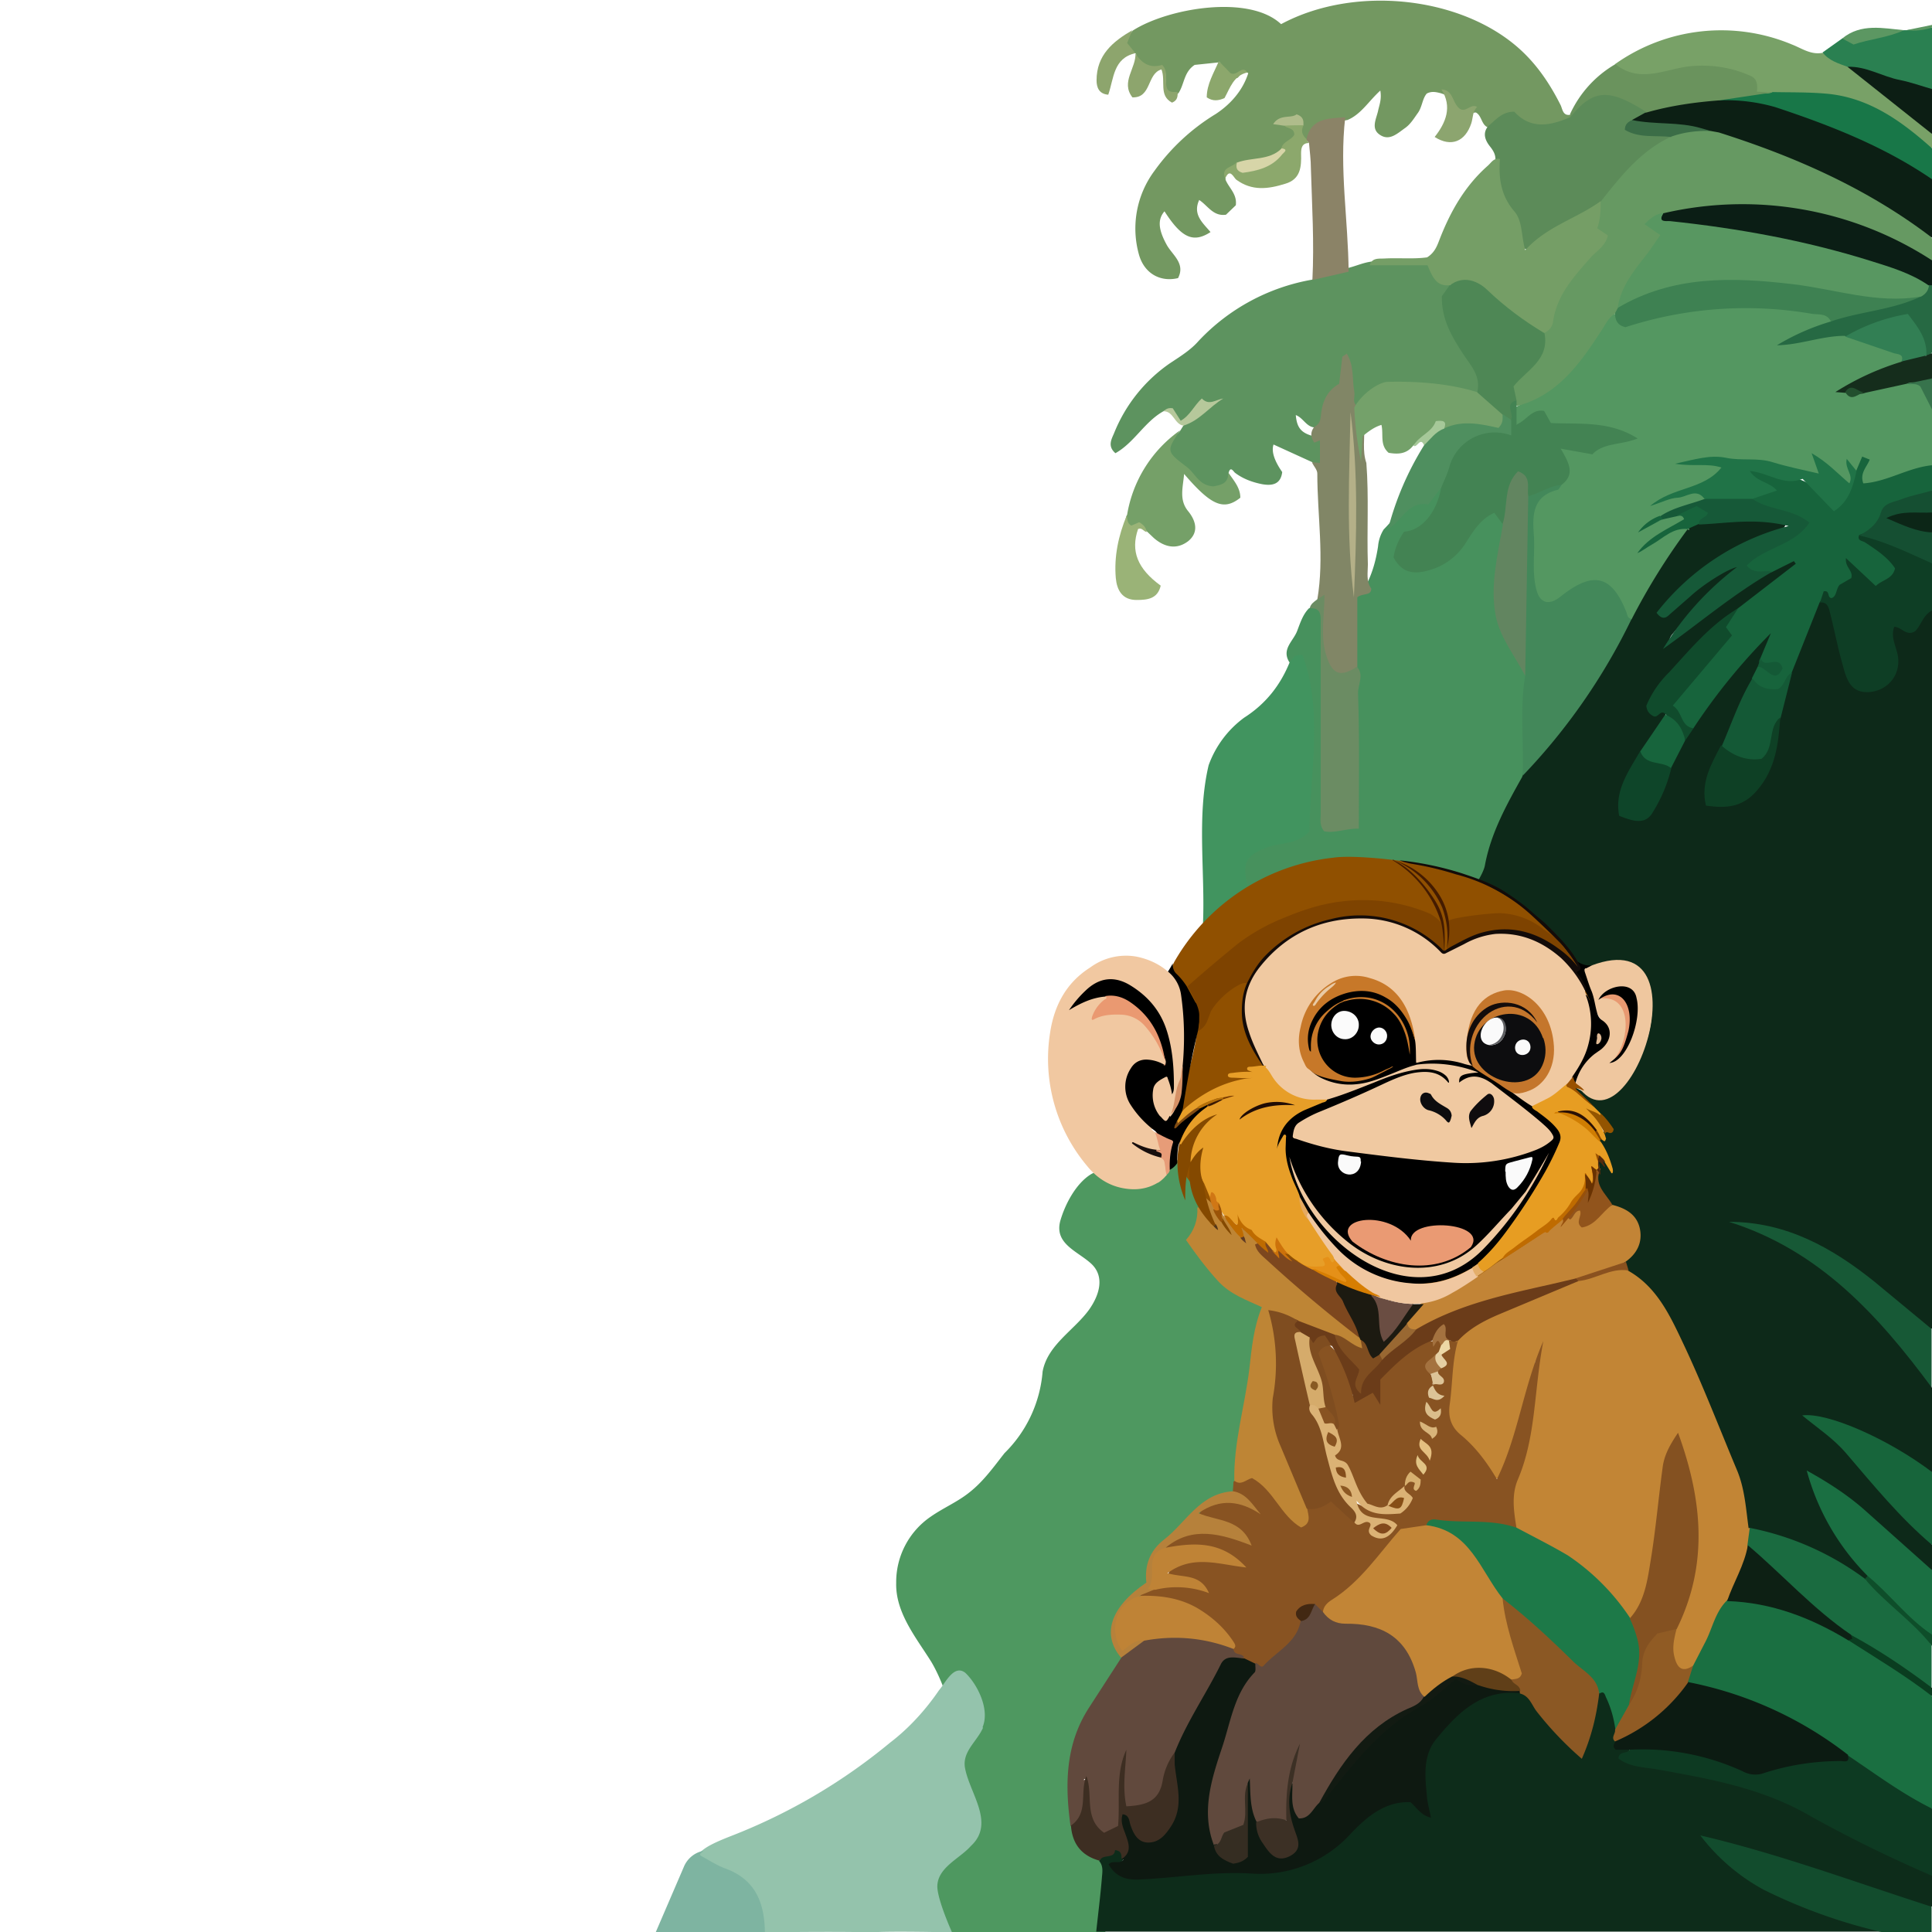 <svg xmlns="http://www.w3.org/2000/svg" data-name="Layer 1" viewBox="0 0 512 512"><path fill="#0d2919" d="M512 367.8v22.3c-1.3.6-2.1-.4-3-1a77.6 77.6 0 0 0-28.7-13.1c8.2 5.4 13.3 13 19.4 19.7 2.9 3.2 5.9 6.3 9 9.3 1.3 1.3 2.5 2.8 3.3 4.4v6.7c-2.3.5-3.2-1.5-4.5-2.7a163.8 163.8 0 0 0-23.7-19.5c-1-.7-1.9-1.5-2.8-1.7a49.2 49.2 0 0 0 12.9 22.7c.7.8 1.5 1.7 1.3 2.9-.2.6-.7.9-1.3.9-3.5-1.2-6.4-3.6-9.7-5.3a72 72 0 0 0-16.9-6.5 7.7 7.7 0 0 1-4-1.8c-.5-.7-.9-1.5-1-2.4-.9-12.6-7.7-23.1-12-34.5-2.9-7.8-6.3-15.3-10.9-22.2-2.3-3.5-5-6.4-8.3-8.8-.6-.8-.9-1.7-.8-2.6.1-.7.6-1.3 1-1.9 3.7-5.3 2.8-8.9-3-11.8-.5-.3-1.1-.5-1.6-.9-2.5-2.9-6.1-6.7-4.7-11 1.1-2.4 2.1-1.4 4.4-1.5-.5-2.3-4.3-4.3-1.7-6.9 1.9-3.4-.5-4.5-1.9-6.4-.7-.7-8.1-6-7.9-7 .2-.6 7.3 3.8 7.9 3.5 5.8-.4 9-4.2 11.2-9 2.8-6 4.7-12.2 3.3-18.9-1.2-6-4.8-8.2-10.8-7-1.3.3-2.6.7-4 .8-2.4 0-4.2-.2-5.7-1.9-.9-1-17.2-16.5-25.6-21.2l-.2-1.1a90.7 90.7 0 0 1 11.4-26.8c3.4-4.6 7-8.9 10.8-13.2 7.7-8.6 12.9-18.6 18.2-28.7 4.1-8.6 9.1-16.7 15.2-24 1.1-.7 2.2-1.3 3.4-1.6 7.7-.7 15.5-2.3 23.4.5-.9 2.5-2.7 2.7-4.3 3.2a60 60 0 0 0-27.8 19.5c2.2-1.1 4-2.7 5.9-4.3 2-1.7 4-3.3 6.3-4.6 2.1-1.3 3.9-3.4 7-3.3.5 2.4-1.3 3.1-2.5 4.1-5.2 4.4-10 9.2-14.4 14.4-.5.6-1.2 1.2-1.3 2.8 8.4-7.7 17.1-14.4 26.7-19.8 2.2-1.1 4.2-2.9 7.2-2.5.1 2.4-1.4 3.3-2.7 4.3-4.1 3.2-8.3 6.1-12.5 9.1a85.1 85.1 0 0 0-23.7 25.6c1.4 1.8 3.6 0 4.2 2-1.4 3.9-4.1 7-6.3 10.4-2.5 4.8-5.9 9.4-5.3 15.1 4.2 2.2 6.2 1.7 8-2.1 1.4-3 2.9-6 4-9.2.9-2.7 2.2-5.2 3.7-7.6l2.3-3.6c6.4-9.1 12.6-18.3 21.3-26.3 1.4 4-1.1 6-1.8 8.4l-1 2.4-1.5 3.4c-2.9 5.8-5.3 12-8 17.9-2 4.3-4.3 8.6-3.8 13.5 4.3 1.8 7.9 1 11.1-2.2 4.8-4.8 5.8-11 6.6-17.3 0-.7 0-1.5.2-2.2.7-4 2.4-7.7 2.9-11.7 2.1-5.7 4.6-11.3 6.7-17 .3-.8.8-1.5 1.6-1.9 2.3-.8 3.1.8 3.8 2.5a63 63 0 0 1 2.6 9.7c.4 1.9.7 3.9 1.3 5.8 1.3 4 3.3 5.4 6.3 4.8 4-.8 6.1-3.9 5.5-7.9l-.9-4c-.3-1.6-.6-3.2.8-4.5 1.6-.6 2.9.6 4.4.5 2.6-.5 2.7-4.6 6-4.2v190.3c-1.8.5-2.6-1-3.7-1.9A194.7 194.7 0 0 0 484 332a53.1 53.1 0 0 0-21-7.2c6 2.1 13 5.3 19.3 10 10.8 8.1 19.7 18 27.9 28.6 1 1.3 1 3 1.8 4.4Z"/><path fill="#4e9860" d="M322.4 326.8c-.9-4.9 0-11.6-3-15.5-1.2-2.2-3.5-4.9-6.2-4.2-1.7.4-3.1 1.4-4.8 2.3a12 12 0 0 1-7.5 1.5c-3.9-.3-8.2-1.8-11.8.3-3.9 2.4-6.8 7.8-8.1 12.3-1.7 6.2 4.7 8.1 8.3 11.5 3.4 3.3 2.2 8-.7 12.1-4 5.5-11 9.3-12.3 16.4a34.1 34.1 0 0 1-10.1 21.6c-2.9 3.7-5.6 7.5-9.3 10.4-3.1 2.5-6.9 4.1-10.2 6.4a21 21 0 0 0-9.2 17.6c-.2 7.9 5.3 14.5 9.3 20.9 1.6 2.7 2.8 5.6 3.9 8.6s3.4 6.9 3.6 9.7c.1 4.8-9.1 5.4-7.1 11.1 1.2 3.9 4.7 7.1 6.3 11.2 1.2 2.9 1.4 6.8-1.4 8.9-2.6 2.1-6.9 2.5-9.5 4.6-5.6 5.1 6.3 17.5 6.3 17.5h44s2.7-8.3 1.8-12.5c-.6-2.8-2.2-5.3-3.7-7.8-2.7-4-4.5-8.5-4.6-13.4-.3-7.9 1-15.6 4.9-22.6 2-3.8 5-7.3 6.5-11.3 2-4.7 1.1-10.2 2.4-14.8 1.1-3.4 3.5-6.2 5.5-9.2 3.7-5.1 6.4-10.9 11.3-15.2 4.7-4.7 11.6-7.6 14.7-13.6 1.1-2.2 1.7-4.8 2.1-7.3.9-6.9 2.3-13.9 3.4-20.8.6-5 2.5-10.9 1.4-15.4-2.4-8.9-14.5-10.5-16.2-21.2v-.2Z"/><path fill="#0d2c1a" d="M290.5 512c.5-4.7 1.1-9.4 1.5-14.2.1-1.5.5-3.2-.7-4.6 1.3-2.5 2.5-3.2 5.5-3.2 1.2.8 1.3 1.9.7 3.1-.5.8-1.4.9-2.2 1.4 1.5 1.7 3.2 2 5.1 2.1 3.4.1 6.7-.1 10-.6 7.4-1.1 14.8-.8 22.2-.8a29 29 0 0 0 22.7-9.2c3.1-3.4 7.1-5.7 11.1-8.1 3.5-2.1 7-2.2 10.6 1.5-1.4-9.1-1.1-16.9 5.9-23.4 5.6-5.3 11.3-9.1 19.3-8.2 2.2.1 3.4 1.7 4.6 3.3 2.6 3.6 5.3 7.1 8.7 10.1.9.8 1.6 2 3.2 2.1 3.1-4.4 2.6-10.1 4.6-14.9 1.9-1.4 2.6.1 3.3 1.4 1.3 2.5 1.9 5.2 2.3 7.9 0 1.2-.5 2.4-.1 3.6.3 1.7 2.8 1.1 3.1 2.8-.1.5-.4.9-.3 1.6 2.1 1.4 4.8 1.5 7.3 1.9 7.2 1.2 14.3 2.6 21.4 4.4a91.3 91.3 0 0 1 25 10.9c7.1 4.3 14.9 7.1 22.2 11 1.6.9 3.4 1.6 4.5 3.1v8.2c-1.9.9-3.6-.2-5.3-.8-15.2-4.8-30.3-10-45.4-14.9-2.5-.8-5.1-1.7-8.7-2a61.2 61.2 0 0 0 15.9 12.5c8.6 4.5 17.8 7.4 27.1 9.9 1.2.3 2.9 0 3 2H290.5Z"/><path fill="#549761" d="M447.2 140.3a171.8 171.8 0 0 0-14.8 23.8c-2 .9-2.2-.9-2.8-2-4.8-8.3-6.7-8.8-14.7-3.5-5.1 3.3-8.4 2.1-9.1-3.8-.8-6.5-.4-13.1-.2-19.6 0-2.3 1.9-3.7 3.8-4.7 1.3-.7 2.8-1 3.7-2.4 3.2-2.7.8-5.9.3-9.9 6.3 1.2 11.9-.4 17.5-2.6-4.6-2-9.2-2.4-14-2.3-3.2 0-6.2 0-8.2-2.6-2.8-.5-3.9 2.5-6.5 2.2-1.4-1.5-1.2-3.2-.6-5a49 49 0 0 0 13.9-10.1c3.2-3.6 6.4-7 8.6-11.4.9-1.8 1.9-4.3 4.9-2.8 1.9 2.5 4.2 1.3 6.5.7 15.1-3.8 30.2-5.2 45.6-2.1 1.7.3 3.8.3 4.7 2.4-.3 2-2.2 2.1-3.5 2.8a62.2 62.2 0 0 1-7.1 2.9c4.7-.5 9.2-2.7 14.2-1.9 4.5.7 8.7 2.4 12.8 4.1 1.4.6 3.2 1 2.5 3.2-1.3 1.9-3.5 2-5.4 2.9-3.2 1.5-7 2.1-9.3 5.1 1.8.7 3.3-.2 5-.7 3.5-.9 7-2.1 10.6-2.4 4.8.4 5 .7 6.7 7.8v14.9a55.5 55.5 0 0 1-18.1 5.8c-2.2-2.5-.8-4.4-.2-6.4-.4.9-.7 1.9-1.7 2.3-1.9.5 0 2.6-2.1 3.5-2.9 0-4-3.8-7.2-4.8-.5.4.2 1.8-.8 2.6a105.5 105.5 0 0 0-33.4-3.7c2.5.5 5.6-1.4 8.5 1.3-3.2 6.7-10.4 5.5-14.9 8.1a22 22 0 0 1 6.4-1.8c1.7-.3 3.3-.1 3.6 2.1-.8 1.9-2.7 1.8-4.3 2.4-2.4.9-4.8 1.5-7.2 2.5-1.4.7-2.7 1.5-4.1 2.1 1.5-.6 2.9-1.4 4.4-2.1 1.2-.3 2.2-1.1 3.5-1.2 1.1 0 2.2.1 2.8 2.1-3 2.8-7.6 3.8-10.2 6.4 2.2-1.5 4.9-3.5 8-4.6.8-.3 2.1-1.5 2.4.6Z"/><path fill="#94c3ac" d="M260.4 457.7c2-4.8-1.5-11.5-4.6-14.4-3-2.3-5.2 2.6-7 4.7-3.4 5-7.9 10-12.9 13.8a152.4 152.4 0 0 1-42 24.7c-10.5 4.1-12.6 6.2-4.2 14.9 4.6 4.5 12.1 10.7 12.1 10.7s20.2-.3 29.3 0c4.5-.4 21.2 0 21.2 0s-3.8-8.4-3.9-12.1c0-5.1 5.9-7.4 8.9-10.8 6.6-6.1-.5-14.1-1.6-20.9-.6-4.2 3.2-6.8 4.8-10.4Z"/><path fill="#669962" d="M428 83.1c-1.9 1.2-2.6 3.1-3.8 4.8-5.6 8.6-11.5 16.9-22.2 19.7-.5-.3-.8-.8-1-1.3-1-2.7-.7-5 1.6-7 3.6-2.9 6-6.5 6.4-11.2 2.6-3.5 2.2-8.3 4.9-11.8 2.6-3.4 5-7 8.2-10 .9-.8 1.8-1.7 2.2-3.2-2.3-2.9-1.2-6.3-.8-9.7 5-7.7 10.9-14.3 19.5-18.1 3.2-1.2 6.5-1.6 9.8-1.5a49 49 0 0 1 16.6 5c9.8 4.7 20.1 8.3 29.4 13.9 3.6 2.2 6.8 4.8 10.4 7.1 1.3.8 2 2.1 2.8 3.4v5.9c-.7.4-1.5.2-2.1-.2-5.8-3.1-12-5.2-17.7-8.5-1.3-.8-2.6-1.5-4.1-1.8a129.8 129.8 0 0 0-38.3-2.5c-2.7.3-5.4 1-8 1.4-1.4 0-2.6.5-3.5 1.6.1 1.5 1.9 1.8 2 3.2 0 2.7-1.8 4.5-3.3 6.4a33.2 33.2 0 0 0-7.4 13.2c-.3.7-.8 1.2-1.6 1.4Z"/><path fill="#1a6f41" d="M512 449.6v29.7c-4.4-.2-7.6-3.1-11.1-5.2-4.1-2.4-7.8-5.5-11.7-8.3-8.4-5.6-17-10.9-26.6-14.6-3.7-1.4-7.4-2.8-11.3-3.5-1.4-.3-2.9-.5-4.1-1.6-.8-1.8.3-3.4.7-5 2.2-4 3.8-8.2 5.7-12.3.9-2.1 1.7-4.4 4.2-5.3a56.7 56.7 0 0 1 31.9 10.2c6.3 4 12.9 7.7 18.9 12.1 1.4 1.1 2.6 2.2 3.4 3.8Z"/><path fill="#17643c" d="m491.9 124.8 1.6-3.8 2 .8c-.8 2-2.7 3.6-1.7 6.3 6.3-.4 11.9-4.2 18.2-4.8v6.7c-1.6 1.7-3.9 2-6 2.6-3.3 1.1-6.5 2.1-7.9 5.9-.6 1.6-2.4 2.4-3.5 3.7 1.3 2.1 3.7 2.8 5.3 4.5 1.1 1.1 2.4 2.1 2.8 3.8-.9 3.3-1.6 4-5.9 5.2-2.4-.6-3.7-2.7-5.3-4.2-.3 3.6-4.4 4.6-5.2 7.4-1.6.7-3.1-.9-4.1.8l-7.4 18.6c-2.4 5.3-4.3 6.4-8.1 4.7-1.4-.6-2.7-1.4-2.4-3.3l1.5-3c1.5-.9 2.7.7 4.3.5-.7-1.2-1.9-.4-2.8-.8-1-.4-1.4-.9-.8-1.9l2.8-6.7a160.5 160.5 0 0 0-20.6 25.3c-3.6 1.1-3.6-2.4-5-4.1-1.5-1.9-.5-3.8.9-5.3 3.5-3.7 6.5-7.7 9.9-11.5.8-.9 1.7-1.8 2.2-2.9.5-1.2-.4-2.4.3-4.1.8-1.3 1.9-2.8 3.6-4l15.3-11.8-.5-.7-5.8 2.9c-2.6.7-5.2 2.1-7.1-1 0-2.1 1.4-3 2.8-3.8 2.7-1.6 5.5-2.9 8.2-4.3 1.5-.8 3.2-1.5 3.5-3.5-.9-1.9-2.9-1.7-4.4-2.3-2.9-1.1-6.3-1.3-8.5-4 0-2.4 2.6-1.8 3.7-3-1.2-1.8-4.3-1.5-4.5-5.3 8.4 1.4 17 1.2 22.3 9.8 2.6-2.5 4.9-4.3 5.1-7.5 0-.8.3-1.4 1.1-1.7Z"/><path fill="#0d3a22" d="M489.7 465.2c7.3 4.9 14.4 10.2 22.3 14.1v17.8a355.3 355.3 0 0 1-32.2-15.8c-12.6-7.4-26.7-9.9-40.7-12.4-3.5-.6-7.3-.6-10.2-2.9.2-2.1 2.3-1.1 2.9-2.3 1.2-1.4 2.9-1.2 4.5-1.2a57 57 0 0 1 23.4 4.7c3.3 1.5 6.5 1.8 10 .8 6.5-2 13.3-2.6 20.1-2.8Z"/><path fill="#0c1f14" d="M512 63c-17-13-36.3-21.5-56.5-27.9l-2.2-.4c-5.2-.7-10.5-.7-15.7-1-1.8 0-3.7.3-5.2-1.3 0-2.6 2.3-2.8 3.8-3.8a75.7 75.7 0 0 1 18.9-3.3c14.1-.8 26.3 5.7 38.9 10.6 5.2 2.1 9.9 5.1 14.6 8 1.4.9 2.6 1.9 3.4 3.4v15.6Z"/><path fill="#78a167" d="M428 17a48.6 48.6 0 0 1 46.9-5.2c2.6 1 5 2.8 8.1 2.2 2.6.5 4.6 2.2 7 3.1 7 4.7 12.9 10.7 19.9 15.4 1.1.7 1.4 2 2.1 3v3.7c-1.1.4-2-.1-2.7-.8a49.4 49.4 0 0 0-39.8-12.9c-1.3-.2-2.7 0-4-.6-4-7.3-11.1-6.2-17.5-6.1-3.8 0-7.5 1.3-11.3 1.9-3.7.6-6.8-.4-8.8-3.8Z"/><path fill="#0e3e25" d="m482.3 159.7 1-3c1.8-.3.8 1.7 2.1 1.8 1.4-.5 1.1-2.3 2.1-3.5l3.1-1.8c.6-2-1.7-2.8-1.4-5.3l7.9 7.4c1.7-1.7 4.5-1.8 5.1-4.7-2-3-5-4.9-8-6.9-.7-.4-2.1-.4-1.5-1.9 1.4-.7 2.9-.5 4.3 0a266 266 0 0 1 12.4 4.9c1.2.5 2 1.4 2.6 2.5v12.6c-2.4 1.2-2.9 4-4.5 5.5-2.3 1.4-3.5-1.1-5.5-1.2-1 2.6.4 5 .9 7.4 1 5-2.3 9.4-7.4 9.9-5.2.4-6.2-3.6-7.2-7.3-1.3-4.6-2.2-9.3-3.4-14-.3-1.3-.8-2.7-2.7-2.4Z"/><path fill="#1a6b40" d="M463.7 404.9a75.6 75.6 0 0 1 30.4 13.4c6.6 5.3 13.7 10.1 17.8 17.8v11.1c-2.2.2-3.5-1.5-5-2.6a227 227 0 0 0-16.8-10.7 87.5 87.5 0 0 1-12.8-9.9c-4.4-3.9-8.3-8.4-12.9-12.1a7 7 0 0 1-2.2-2.9c-.3-1.7-.2-3.1 1.5-4.1Z"/><path fill="#124c2d" d="M498.6 512a143.4 143.4 0 0 1-31.2-11.2 52.5 52.5 0 0 1-16.8-14.4c20.9 4.9 41 12.4 61.3 18.9v6.7h-13.4Z"/><path fill="#0b1e15" d="M440.9 56.5A92.2 92.2 0 0 1 512 69v6.7c-.3.3-.7.4-1.2.3a219.9 219.9 0 0 0-58.6-15.1c-3.3-.5-6.6-.7-9.9-1.3-2.5-.5-2.7-1.1-1.5-3.1Z"/><path fill="#1a6f42" d="M494.9 417.6a62.7 62.7 0 0 1-16.1-27.9c5.4 3 10.8 6.4 15.6 10.7l17.6 15.7v17.1c-.5.3-1 .3-1.4 0-5.4-5-11.3-9.5-15.7-15.5Z"/><path fill="#175936" d="M512 367.8c-14.2-19.2-29.9-36.5-53.8-44 15.2 0 27.4 6.9 38.6 15.9l15.1 12.5v15.6Z"/><path fill="#17653b" d="M512 409.4c-8.5-7.2-15.5-15.8-22.7-24.2-3.4-4-7.7-6.8-11.7-10.1 6.6-.9 22.8 6.2 34.4 15v19.3Z"/><path fill="#187748" d="M469.7 24.4c4.7.1 9.3 0 14 .4 11.4.9 20.1 7.2 28.3 14.5v8.2c-12.7-8.7-27-14.3-41.5-19.1a47.1 47.1 0 0 0-15-1.8c2.4-3.2 6-1.8 9.1-2 1.7 0 3.4.5 5-.1Z"/><path fill="#2a8051" d="M489.6 17.7c-2.4-.9-4.9-1.6-6.6-3.8l5.2-3.7c5.6.3 10.9-1.9 16.4-2.2h.7c2.3-.3 4.5-.6 6.8-.7v16.4c-1.8 1.3-3.6.2-5.3-.3-5.8-1.7-11.5-3.3-17.1-5.7Z"/><path fill="#266943" d="M511.3 75.6h.7v17.8c-.4.6-.9 1.3-1.8.7-1.6-3.2-2.1-7.1-5.5-9.6-4.3.2-8.2 2-12.1 3.8-1.2.6-2.3 1.6-3.7.7-6.1 0-11.8 2.4-18 2.5a61 61 0 0 1 14.3-6.3c4-3.4 9.2-3.4 13.9-4.6 3-.8 6-1.3 8.8-2.6 1.3-.6 2.1-1.9 3.4-2.5Z"/><path fill="#154f32" d="M512 149.3c-6.3-2.8-12.5-5.9-19.3-7.4 2.7-1.4 4.9-3.1 5.8-6.2.8-2.5 3.4-2.6 5.4-3.4 2.6-1 5.4-1.5 8.1-2.3v5.9c-2.5 2.1-5.5.5-8.5 1.5 2.6 1.9 6.1 1.6 8.5 3.7v8.2Z"/><path fill="#7eb4a1" d="M194.6 512h-20.8l7.4-17.2a7.1 7.1 0 0 1 5.1-4.3c0 .5-1.6.8-.2 1.5 2 1.1 4 2.4 6.2 3.2 7.9 2.9 10.3 9.1 10.4 16.8h-8.2Z"/><path fill="#0c1e14" d="M489.6 17.7c5-.2 9.2 2.6 13.9 3.5 2.9.6 5.7 1.6 8.5 2.4v11.9l-22.4-17.8Z"/><path fill="#152d1c" d="m510.5 94.2 1.5-.6v6.7c-1.8 2.4-4.6.3-6.7 1.4l-11 2.4c-1.8.7-3.5-.3-5.3 0l-2.6-.2a71 71 0 0 1 17.4-8c2-1.3 4-2.8 6.6-1.6Z"/><path fill="#0a3d20" d="M490.4 433.2c7.6 4.1 14.7 8.9 21.6 14.1v2.2c-7.1-5.5-14.8-10.1-22.3-14.9l.7-1.5Z"/><path fill="#0c2617" d="M512 141.1c-4.1-.2-7.7-1.9-12.1-3.8 4.4-2.2 8.3-1.2 12.1-1.5v5.2Z"/><path fill="#0e4e2a" d="M494.9 417.6c6 4.9 10.6 11.3 17.1 15.6v3c-5.2-6.7-12.4-11.3-17.8-17.8l.8-.8Z"/><path fill="#37734c" d="m505.3 101.7 6.7-1.4v8.2l-3.1-6.1c-1.2-1-2.5-.4-3.7-.7Z"/><path fill="#5c9762" d="M512 7.3c-2.2.7-4.5 1-6.8.7l6.8-1.4v.7Z"/><path fill="#47915d" d="M403.5 205.7c-4.2 7.5-8.4 15-10 23.7-.2 1.1-1.2 3.1-1.9 4.1-3.8.6-6.9-2.9-10.6-3.3-3.7-.4-7.4-1.6-11.2-1.7-5.5 0-11-1.2-16.5-.4a61 61 0 0 0-18.6 5.8c-1.3.7-3.6 2.5-5.2 2.1-2.5-3.4-1.2-7.8 2.1-10.3 2.3-1.8 5-2.6 7.8-3.1 2.1-.4 4.1-.8 5.7-2.7 1-2.4.8-5.2.9-7.9.6-10.8 1.6-21.7-.5-32.4-.4-2.1-.9-4.2-3.8-4.1-2.2-3.5 1.1-5.6 2.1-8.4.8-2.1 1.5-4.3 3.1-5.9 3.4-1.2 3.8 1.2 3.9 3.5l.3 16.3v31.9c0 1.8-.2 3.7.8 5.4 2.2.9 4.1.3 6.8-.5a797 797 0 0 0-.1-40.9c-.7-5.1-.3-10.3-.3-15.5 0-2.6 1.4-4.4 3.4-5.7 1.9-3.4 2.9-7 3.5-10.9a10 10 0 0 1 1.5-4.5c3.1-3.1 5.5-7.1 10.5-7.8 1-.1 1.5-1.2 2.2-1.9.7-.8 1.2-2 2.6-1.4.7 4.9-3.7 11.1-9.2 13a6.7 6.7 0 0 0-2.1 4.9c1 2.7 3 3.5 5.6 3.1a15 15 0 0 0 10.3-6c1.5-2.1 3-4.3 4.7-6.2 1.2-1.4 2.5-2.8 4.7-2.6 1.8.7 2.5 2.2 2.8 4 0 7-2 13.7-1.6 20.7.1 2.1 0 4.4 1.3 6.1 3.3 4.1 4.4 9 6.4 13.6-.2 6.9-.2 13.7-.2 20.6 0 1.9-.6 3.6-1.3 5.3Z"/><path fill="#739861" d="M324.7 47.4c.8 2.3 3.2 3.9 2.8 7l-2.6 2.5c-3.4.5-4.8-2.4-7.1-3.9-1.8 3.9 1 6.1 3 8.5-4.6 3-7.7 1.5-12.2-5.5-1.9 2.2-1.6 4.9.6 8.9 1.5 2.7 5 4.9 3 8.8-4.6 1.1-8.8-1.1-10.3-6a25.6 25.6 0 0 1 4.1-22.5 55.3 55.3 0 0 1 16.2-15c3.8-2.5 7.1-6.1 8.6-10.8-1.8-1.3-2.4 1.4-3.1 1.3-3.1-.5-3.8-2.3-4.4-4.2l-6.7.7c-2.9 1.9-2.7 5.1-4.3 7.5-1 .7-2 .9-3 0-.9-2 .2-4.3-.8-6.3-6.9.1-6.3-.8-7.5-4.2-3.5-1.8-3.6-2.8-.8-6.1 9.2-5.9 30.8-9.7 39.3-1.7 20.3-10.9 50.1-7.1 65.1 8.4 3.7 3.8 6.6 8.3 9 13.1.5 1.1.6 2.9 2.6 2.5.3.3.4.6.3 1-5.3 5-10.6 2.9-15.4 0-2.8 0-4 2.2-6.1 2.5-2.5-.2-2.1-3.2-3.9-4.1-3.2.5-5.8-.2-7-3.5-.4-1-1.4-1.3-2.3-1.6-1.2-.3-2.4-.6-3.7.1-1.2 1.4-1.2 3.6-2.4 5.2-1 1.4-1.9 2.9-3.3 3.9-2 1.4-4.1 3.5-6.6 1.9-2.6-1.6-1.1-4.2-.6-6.4.3-1.5 1-3 .6-5.4-3.1 2.8-5.1 6.3-8.7 7.8-4.1.7-8 1.6-10.4 5.5-2.4-.3-2.1-2.1-2.1-3.7-.4-2.8-2.2-1.3-3.5-1.2v.4l.3.2c1.1.5 2.3 1 2.6 2.5 0 2.3-2.4 3-3.5 4.7-3.2 3.1-7.5 3-11.4 3.8-1.4.3-2.3 1.7-3.8 1.9-.8.1-.9 1-.3 1.7Z"/><path fill="#5d935f" d="m347.8 122.5-10.3-4.7q-.9 2.7 2.3 7.3c-.4 3.3-2.7 3.7-5.4 3.2-2.5-.5-5-1.4-7.1-3-.4-.3-1.2-1.9-1.7 0 .3 3.8-2.9 6-6.4 4-3.5-2-6.1-5.1-9.2-7.6-1.6-1.3-1.2-3.3.2-5 .8-.9 1.9-1.6 2.6-2.6l.8-1.3c2.2-2.2 4.4-4.2 7-5.4-4-1.4-4.2 5.4-8.1 4.2-1.4-.7-1.1-2.1-2.1-2.8-.8-.3-1.5-.2-2.1.2-5 2.8-7.7 8.3-12.7 11.1-2.1-1.8-1.1-3.6-.4-5.2A41 41 0 0 1 310 96.3c2.7-1.8 5.5-3.5 7.6-5.9a54 54 0 0 1 30.2-16.3c2.8-2.2 6.3-2.2 9.5-3.1 2.1-.5 4.2-1.5 6.4-1.7H374c3-.1 5.6.3 7.2 3.3.6 1.1 1.9 1.6 2.7 2.4.5.5.7 1.1.4 1.7-1.8 4.7-.3 8.9 2.2 12.9l4.9 7.8c1.3 2.1 1.8 4.3.5 6.6-.7.6-1.6.9-2.4.6-7.6-2.8-15.6-1.8-23.3-2.7-1.6 1.1-2.3 2.8-3.4 4.2-.8.9-1.3 2.1-2.8 2.1-2-.4-2-2-2.1-3.4-.1-2.6-.5-5.2-1.1-7.8-.2 3.2-1.5 5.7-3.7 8-1.2 1.2-1.5 3.1-1.9 4.8-.3 1.3-.5 2.7-1.9 3.4-2.9.6-3.7-2.4-5.9-3.2.3 3.6 1.6 5 5.6 5.8 2.6 1.6 2.9 3.5 1.2 7.4-1 .6-1.6-.2-2.3-.6Z"/><path fill="#818666" d="m347.8 122.5 2 .2v-6l-1.5.6c-1-1.4-1.1-2.8 0-4.2 1.1-.5 1.6-1.4 1.7-2.6.3-3.7 1.5-6.9 4.9-8.8l.8-7c0-.3.5-.4 1.2-1 2 3.2 1.4 6.8 2 10.1.3 1.4-.9 3.4 1.4 4 1.6 1.4 1.1 3.4 1.2 5.1.2 3.3-.5 6.6.6 9.8.7 9 .1 17.9.4 26.9 0 2.2-.5 4.4.9 6.4 0 2-2.3 1.1-3.7 2.3v18.5c-.4 2.6-2.4 2.4-4.2 2.4-2.2 0-3.7-1.4-4.3-3.5-.9-2.7-.9-5.6-.8-8.5.1-2.9.1-5.7-1.3-8.3 1.9-11.1 0-22.3 0-33.4 0-1-.9-1.9-1.4-2.9Z"/><path fill="#6b8c63" d="m349 158.9 2-1.3c0 5.7-1.2 11.2.6 16.5 1.6 4.7 3.7 5.4 8 2.6 2 2.2.2 4.8.3 7.1.4 11.8.2 23.7.2 35.8-3.3-.1-6.3 1.3-9.2.7-1.3-1.6-.9-3.2-.9-4.6v-50.5c0-2 .2-4.2-2.9-4 .2-1.1 1.1-1.7 1.9-2.3Z"/><path fill="#6a935d" d="M416.1 31.1v-.9a29.5 29.5 0 0 1 12-13.2c6.7 5.4 13.6 1 20.4.5 5.3-.4 10.5.4 15.4 2.6 1.8.8 1.9 2.3 1.7 4.2l4.1.2-14.1 2.1c-6.5.5-12.9 1.4-19.2 3.2-2.9.1-5.5-1-8-2.2-3.7-1.8-6.6-1-9.2 1.8-.8.8-1.4 2.1-2.9 1.8Z"/><path fill="#75a068" d="M312.7 114.1c-3.7 5.6-3.6 5.5 2 9.8 2.1 1.7 3.1 4.8 6.9 5 1.6-.4 4-.5 3.9-3.7 1.4 2.1 3.2 4 3.2 6.7-4.4 3.5-7.7 2.1-14.9-6.3-.3 3.6-1.4 6.9 1.1 9.9 2.1 2.6 2.8 5.6 0 7.9-3 2.3-6.2 1.7-9.1-.8l-1.9-1.8c-.5-.5-.8-1.2-1.5-1.6-1-.5-1.7 1-2.7.5-1.5-.8-1.7-1.9-1-3.3a34.2 34.2 0 0 1 14.1-22.4Z"/><path fill="#8b8367" d="m357.4 72-9.6 2.2c.5-9.9-.1-19.7-.4-29.6 0-2.2-.3-4.4-.5-6.7-.2-.4-.6-.5-.7-.9 1.2-5.8 5.9-5.6 10.3-5.9-1.6 13.7.8 27.3.9 41Z"/><path fill="#9ab377" d="M298.6 136.6c.2.9 0 2 1.2 2.7l2.1-.9c1.2.7 1.8 1.4 2 2.6-.8-.1-1.3-1.3-2.3-.8-2 5.8-.2 10.5 6 15-.8 3.5-3.5 3.8-6.4 3.8-3.8 0-5.2-2.6-5.5-5.8-.5-5.7.7-11.3 2.9-16.6Z"/><path fill="#8ca86c" d="m346.2 37 .7.9c-1.9 0-2.1 1.4-2.1 2.8.1 3.5-.1 6.8-4.2 8-4.5 1.4-8.8 2-13-1.1-.7-.6-1.7-3.2-2.9-.3-1.3-3.1 2.1-2.9 3.1-4.4 3.6 2.3 9.2.6 11.8-3.7.5-1.8 2.6-2 3.4-3.5 0-2-2-1.5-2.7-2.5 1.7-1.5 3.4-1.4 5.2-.1-.8 1.5-.5 2.7.8 3.8Z"/><path fill="#8da56d" d="m300.1 7.9-1.4 3.5 2.2 2.7c-5.9 1.3-5.7 6.7-7.2 11-2.5-.2-3.1-2-3.1-3.8 0-6.7 4.3-10.3 9.5-13.3Z"/><path fill="#8da56d" d="M300.8 14c1.7 2.8 4 4.2 7.2 3.2 1.9 2 .4 4.5 1.4 6.5.7.9 1.8.6 2.7.7 0 1.1 0 2.2-1.5 2.8-3.6-1.9-1.6-5.7-2.8-8.8-3.9 1.1-2.6 7.6-7.7 7.4-3.2-4.1 1.1-7.8.8-11.8Z"/><path fill="#8ca76c" d="m323.1 16.3 3 3.1c1.8.9 3-2.3 4.5-.2-3.7.8-4.6 4.1-6.1 6.8-1.6.7-3.1.9-4.7-.2 0-3.5 1.9-6.5 3.2-9.6Z"/><path fill="#5c9762" d="M504.6 8c-4.3 2-9 2.3-13.4 3.8l-3-1.6c5-4.1 10.8-2.7 16.4-2.2Z"/><path fill="#b6c89b" d="M308.3 109.1c.6-.7 1.3-1.1 2.5-.9l2.1 3.3c2.5-1.4 3.5-4 5.6-5.9 1.9 2 3.7.3 5.7 0-3.7 2.2-6.3 5.9-10.6 7.2-2.4-.4-2.6-3.9-5.3-3.8Z"/><path fill="#c28535" d="m463.7 404.9-.6 4.5c.7 5.8-1.9 10.5-5.5 14.8-3.1 3.1-3.8 7.4-5.7 11l-3.2 6.2c-.6.8-1.1 1.7-2.2 1.7-4.2-1.9-5-4.8-3.2-11.6.9-3.1 2-6.1 3.2-9.1 5-13.3 2-26.2-2-39.9a27.1 27.1 0 0 0-3.5 12.3c-.8 8.9-1.5 17.8-4.1 26.3-.9 2.9-1.1 6.5-4.5 8.1-2-.1-2.9-1.7-4-3a53.3 53.3 0 0 0-23.7-18.2c-1.6-.6-3.2-1.4-3.8-3.3a16.8 16.8 0 0 1-.6-9.9c3.4-11.3 6.1-22.7 6.7-34.5-.9 5.5-2.1 10.9-3.7 16.2-1.6 5.3-2.8 10.7-5.7 15.2-2 .4-2.9-.5-3.5-1.6-2.4-3.6-5.5-6.7-8.5-9.8-1.7-1.7-3-3.9-2.7-6.3.7-6.2.1-12.6 2.5-18.6 1.6-2.8 4.1-4.5 6.9-5.9 8.3-4.1 17.1-7 25.6-10.8 3-1 6.1-1.7 9.1-2.8 1.6-.6 3.1-.6 4.4.8 7.7 4.3 11.2 12 14.7 19.4 5.2 11 9.6 22.5 14.3 33.7 2 4.9 2.3 10.1 3 15.2Z"/><path fill="#43885a" d="M403.5 205.7c.4-8.9-.8-17.8.7-26.7-2.1-5.6-1.6-11.5-1.2-17.2.6-7.9.4-15.8.6-23.7 0-2-.1-4 .5-5.9 2.6-3 5.5-5.2 9.8-3.8-.4.5-.7 1.3-1.1 1.4-6.8 1.7-6.7 6.9-6.3 12.2.3 4.8-.6 9.6.7 14.4.4 1.4.9 2.5 2.4 3.1 1.9.3 3.2-.8 4.6-1.9 8.2-6.3 13-5 16.8 4.6.3.8.3 1.7 1.4 1.8a161.6 161.6 0 0 1-28.9 41.6Z"/><path fill="#c28436" d="M427.3 319.3c3.5.9 6.5 2.5 7.3 6.4.7 3.6-.8 6.5-3.7 8.6-4.1 2.8-9 3.2-13.5 4.9-14.1 4.6-28.9 6.7-42.2 13.7-1.3 0-2.4-.2-2.8-1.7.2-3.1 2.7-4.5 4.7-6.2a63 63 0 0 0 15.3-8.3c2.1-1.2 4-2.8 6.2-3.9 5.8-3.1 11-7.3 16.8-10.4.9-1 1.6-2.2 3.1-2.3 1.7.5.6 2.5 1.8 3.4 2.9-.4 3.7-4.4 6.9-4.1Z"/><path fill="#165938" d="M464.4 132.2c4.4 3.1 10.5 2.5 15.1 6.3-4.1 6.2-12 6.5-16.6 11.4 2.1 2.5 4.6 1.1 6.8 1.6-10.3 5.9-19.3 13.6-29 20.5a78.3 78.3 0 0 1 19.6-21.7c-2.2.4-8.6 4.3-12.3 7.7l-5.6 4.9c-1.1 1.1-2.1 1.2-3.4-.5a65 65 0 0 1 35-23c-8.8-2.2-16.3-.7-23.7-.4-1.1-1 .4-1.8.6-2.9-2.4-.2-4.5.1-6.5.7l-3.6.8c-.8.3-.9 0-.8-.8 3.6-2.4 7.8-3.1 11.8-4.6 4.3-2 8.5-2.1 12.7 0Z"/><path fill="#145936" d="M464.4 179.7c1.7 2.7 4.2 3.1 6.8 2.9 2-1.1 1.8-3.6 3.7-4.3l-3 11.9c-.9 1.8-1.1 3.7-1.5 5.7-.5 2.9-1 5.7-4.5 6.4a9.7 9.7 0 0 1-9.6-4.6c2.6-6 4.7-12.3 8.1-17.9Z"/><path fill="#0e4025" d="M456.2 197.6c3.1 2.7 6.6 4.1 10.6 3.5 3.7-2.9 1.5-8.2 5-11-.5 6.9-1.2 13.6-6.1 19.3-3.8 4.5-8.1 4.9-13.6 4.1-1.5-6.1 1.4-11 4-16Z"/><path fill="#104b2c" d="m460.7 161.1-3.3 5.1 1.6 2.2-15.7 18.6c2.7 1.7 2 5.5 5.5 6l-2.1 3.1c-2-2.1-3.6-4.5-5.3-6.8-1.3-1.5-2 1.1-3.2.5-1-.5-1.8-1.3-1.9-2.8a27 27 0 0 1 6-8.8c5.7-6.2 11.1-12.8 18.5-17.1Z"/><path fill="#0e4529" d="M442.9 203.6a39 39 0 0 1-4.8 11.5c-2 3.7-5.4 2.5-9 1.1-1.3-6.7 2.5-11.8 5.6-17.2 2.6 1.8 6.2 1.5 8.2 4.5Z"/><path fill="#17643c" d="M442.9 203.6c-2.4-2.1-6.8-.5-8.2-4.5l6.6-9.7c3.1 1.2 4.6 3.7 5.3 6.8l-3.8 7.4Z"/><path fill="#91541c" d="M420.6 314.2c.4-.9-1.1-3.5 1.8-2.2 1.1-.4-1.1-3.3 1.8-2.3-2.1 4.2 1.4 6.6 3.1 9.6-2.8 1.8-4.3 5.4-8.1 6-1.9-1.4.2-3.1-.5-4.5-1.5.1-1.6 1.8-2.6 2.4-2-1.3 0-2.2.5-3 1.3-2 3.2-3.6 4-6Z"/><path fill="#17643c" d="m444.4 136.6 5.2-2.5 3 1.8c-.3 1.4-2.5 1.3-2.3 2.9l-3.1 1.4c-3.9-.4-6.4 2.4-9.4 4.1-1.3.7-2.5 1.7-3.9 2.3 3.1-4.4 8.1-6.4 12.4-9-.4-1.3-1.3-.8-1.9-1Z"/><path fill="#8a511f" d="m417.5 338.8 13.4-4.4.7 2.3c-4.8-.8-8.8 2.4-13.4 2.8-.3-.1-.6-.4-.7-.7Z"/><path fill="#145936" d="M466.6 174.5c1.1 3 4.7-1.2 5.8 2.6-2.1 4.7-4.5-.7-6.6-.4l.8-2.2Z"/><path fill="#885322" d="M386.4 355.2c-1.6 5.5-1.4 11.2-2.2 16.9-.5 3.3.3 6.1 3.1 8.3 3.7 3.1 6.6 6.9 9.4 11.6 5.7-11.7 6.9-24.2 12.3-36.6-2.5 13.1-1.9 25.4-6.8 36.8-1.7 4.1-1 8.5-.3 12.8-1.1 1-2.3.4-3.5.3-5.8-.8-11.8-.4-17.6-1.3-.6 0-1.2 0-1.7.5a6.3 6.3 0 0 1-4.1 1.5c-2.3 0-4.1 1-5.4 2.8-5.1 7.2-11.8 12.9-18.5 18.6-1.4.7-2.1-.7-3.2-1-1-.2-1.9 0-2.6.8-.7.9-.2 1.8 0 2.7.3 2.2-1 3.8-2.2 5.3-1.9 2.3-4.3 4-6.4 6.2-1.2 1.3-2.8 1.6-4.4.6-1.2-.4-2.2-1.1-3.3-1.8-1.1-.8-2.7-1.1-2.9-2.9-.3-2.7-2.2-4.3-4-6-4.9-4.4-10.3-7.5-17.2-7-1.1 0-2.6.5-2.7-1.5.8-1.5 2.5-1.5 3.8-2.1 3.4-1 7-1.4 10.8-.5-2.3-2-5.5-.5-7.3-2.8 1.5-4.5 5.6-5.3 16.7-3.7a12 12 0 0 0-8.5-3.1c-2.8-.2-5.6.5-8.5 0-.9-1.8.6-2.3 1.7-2.9a18 18 0 0 1 13.6-1.4c1.3.4 2.5 1.1 4.3 1-2.9-4-8.1-2.8-11.3-5.4 1.8-4.5 7.3-5.7 13.1-3.1-1.2-1.2-3-1.8-3.9-3.4l.2-2.8c5.2-2.1 6.5-1.7 10 2.6 1.9 2.4 3.7 4.9 5.9 7 .5.4 1 .7 1.7.8 1.6-.6.5-2.5 1.6-3.4 2.2-.8 4.4-1.4 6.5-2.4 2.8 1.1 4.1 4 6.5 5.5 1.2.8 2.7-.2 3.9.7 1.1.6.5 2.1 1.6 3 1.6.7 2.8.3 3.6-1.8-3.8-1.2-8.4-.9-10-6.8 5.2 2.4 10.1 5.2 14.5.2 0-1.4-1.5-2.3-1-3.6.9-.8.7-3.4 3.1-1.9-1.7-1.3-2.2-.2-2.6 1.2-1.1 2.2-2.9 3.9-4.3 5.8l-.8.7c-4.1.6-6.7-.9-8.5-5.1l-2.3-5.1c-.9-1.8-2.5-1.7-3.5-3.2 0-2.2 1.4-4.9.5-7.7a21 21 0 0 0-1.9-9.3c-1.3-3.1-1.4-6.5-2.8-9.5-1.1-2.2.4-3.5 3.6-3.9a18 18 0 0 1 6.3 13.4c2.4.5 3.9-2.4 5.9-.4-.6-5.5 6.3-12.2 14.5-14.2.8.9 2.9-1.1 3.1 1.4 0 .7-.3 1.3-.6 1.9l-.8 1.3c-1 1.3-2.7 2.4-1.4 4.5.4.9.8 1.9.2 2.9-.5.9-.5 1.7 0 2.7 0-.9-.5-1.6-.3-2.4 1-1 1.1-2.3 1.1-3.6.1-.5.4-.9.7-1.3 1.1-1 0-2.1.2-3.2.5-1.2 1.6-2.1 1.9-3.3l.6-.7c.8-.3 1.6-.4 2.3.3Z"/><path fill="#61493d" d="M326.9 436.9c0 2 2.4 1 2.8 2.4-4.5.8-6.5 4-8.4 7.8-3.1 6.1-6.8 12-9.6 18.2-1.6 3-2.3 6.3-3.6 9.4-1.8 4.2-5.9 5.9-10.7 4.1-.9-4.5-.5-9.2.6-13.9a46.8 46.8 0 0 0-.7 15.4c.3 3.6-1 5.4-3.7 5.9-2.5.4-4.8-1.4-5.6-4.8-.7-3.2-.3-6.6-.4-9.8 0-.5-.7.3-.2.1.2-.1.3 0 .3.2v6.7c-.2 2.5-.8 5-4 5.3-1.5-10.9-1.4-21.5 4.8-31.2l8.6-13.3c.9-3.4 3.9-4.3 6.7-5.6 6.9-1.9 13.7-.8 20.4 1 1.2.3 2.3.8 2.7 2.2Z"/><path fill="#be8535" d="M346.4 399.7c.3 1.9 1.3 4-1.6 5.1-5.4-3.1-7.3-10-13-13.1-1.6.4-2.9 2.1-4.7.7-.2-10.1 2.8-19.8 4-29.7.6-5.4 1.1-10.8 3.3-16.3-4.1-1.9-8.4-3.4-11.6-6.9-3.1-3.4-5.8-7-8.5-10.9 2.2-2.5 3.2-5.4 3-8.6 1.2-.2 1.7.6 2.5 1.4 0-1-1.4-5-.7-5.8 1.9-.4 3.3 3.1 3.8 4.3 1.6 3.7 4.6 5.5 8.4 6.1.9.6 1.5 2.6 2.2 3.5 4.1 5.8 10.1 9.6 15.4 14.2 4 3.5 8.2 6.6 12 10.3l.5 1c.3 1 .4 1.9-.8 2.7-2.9.1-4.6-2.7-7.3-3.2-3.2-1.6-6.8-2.2-10-3.9-1.5-.6-2.9-1.3-4.3-1.4-1 .8-.7 1.5-.6 2.2 1.1 4.4 1.2 8.9.5 13.2-1.4 8.5.2 16.4 3.8 24 1.1 2.2 1.9 4.5 2.9 6.8.6 1.3 1.3 2.7.7 4.2Z"/><path fill="#3d2e22" d="M283.8 483.8c4.8-3.3 2.3-8.9 4.1-13.1 1.9 4.8-.8 11.2 4.7 15l3.7-1.8c.6-6.7-.8-13.7 2.2-20.2-.2 5-1.1 9.9 0 15 4.7-.3 8.6-1 9.6-6.7a17 17 0 0 1 3.3-7.7c2.4 7.2 3.7 14.2-.9 21.1-3.3 5-8.5 4.6-11.8-1.3.8 2.1 1.6 3.8 1.3 5.7-.3 1.5-.7 2.9-2.8 2.7 0-1 0-2-1.7-2.2-.2 2.5-3.3.9-4.1 2.8-4.8-1.3-7.3-4.5-7.6-9.5Z"/><path fill="#b6813b" d="m303.2 434.8-6.1 4.5c-5.2-6.1-2.9-13.4 6.7-19.9-.5-4.4.8-8.4 4.7-11.4 5.9-4.6 9.5-12.3 18.3-12.8 3.5.6 5.1 3.5 7.3 6.1-5.3-3.5-10.6-4.4-16.5-.3 5 2.2 11.4 1.4 14.1 8.6-8.2-3.2-15.7-5.2-22.6.4-3.3 3.1-3 7.2-3.1 11.2l-3.6 1.5c-3.4 2.6-6.6 5.4-5.7 10.4.1.7.2 1.5 1 1.9 1.8.3 3.4-2.3 5.4-.4Z"/><path fill="#0e1911" d="M297.2 492.7c3-1.9 1.8-4.5 1-6.8-.6-1.6-1.3-3.2-.7-5.1 1.8.2 1.7 1.7 2.1 2.9.8 2.3 1.9 4.5 4.6 4.6 2.8 0 4.4-1.7 6-4.1 3.7-5.5 1.6-11.1 1.1-16.7v-3c3.2-8.2 8.3-15.5 12.2-23.4 1.3-2.7 4-1.7 6.3-1.6l2.9 1.4c1.4 1.7.5 3.1-.3 4.7a88.1 88.1 0 0 0-10.9 36.1c-.2 2.5.3 4.9 1.2 7.2 1.3 2.4 2.8 4.4 6.3 2.9 1.4-6.3.2-12.8.9-19.3.3-.8.7-1.6 2.3-1.4 1 3.6.2 7.8 1.7 11.4.5 2.7 1.3 5.3 3.3 7.3 1.1 1.2 2.4 1.9 4 1 1.7-.8 1.8-2.3 1.4-3.8-1.1-3.6-2-7.2-1.6-10.9.1-1.3-.2-2.8 1.4-3.6 1.7.6 1.3 2.2 1.5 3.4.2 1.5 0 3.2 1.5 4.3 2.2 0 2.8-2.3 4.3-3.2 3.5-3.4 6.6-7.1 9.4-11 3.1-4.4 6.8-8.3 11.6-10.7 4.5-2.3 8-5.7 11.9-8.7 2.2-1.7 4-2.7 6.7-1.2.9.5 2.2.2 3.3.3 3.4 1.1 7 .8 10.4 2 .3.3.4.7.3 1.1-10.5-1.4-16.9 5-22.7 12.1-3.7 4.5-2.9 10.3-2.4 15.7.2 1.7.7 3.3 1 5.1-2.6-.6-3.7-2.6-5.4-4.1-6.8-.3-11.7 4-15.8 8.3a32.4 32.4 0 0 1-26.5 10.6c-10-.6-19.9 1.2-29.9 1.6-3.5.1-6-.9-7.8-4 1-1.3 3 .1 3.9-1.3Z"/><path fill="#1d7948" d="M378 404.2c.4-1.3 1.4-1.7 2.6-1.5 7.1 1.1 14.4-.3 21.4 2.2 4.5 2.4 9.1 4.7 13.5 7.3a59.3 59.3 0 0 1 16.5 16.6c3.9 2.8 3.7 6.9 3.5 10.9-.2 4.1-1.7 7.9-2.8 11.8-1.4 2.4-1.1 5.9-4.6 6.9-.4-3-1.2-5.9-2.5-8.6-.3-.7-.5-1.8-1.7-1-7.9-9.1-17.3-16.7-26.3-24.7l-7.3-10.3c-2.6-3.9-5.5-7.3-10.6-8-.9-.1-1.7-.5-1.7-1.6Z"/><path fill="#0c1b12" d="M489.7 465.2c.6 2.1-1.1 1.5-1.9 1.5a65.5 65.5 0 0 0-21 3.4 7 7 0 0 1-5-.7 63.7 63.7 0 0 0-30.1-5.7h-3.5c-1-.9-.4-1.5-.1-2.2.1-1.1 1-1.7 1.9-2.1a43 43 0 0 0 15.9-13.1c.4-.5.9-.9 1.6-.5a100.2 100.2 0 0 1 42.3 19.3Z"/><path fill="#8b5824" d="M398.2 423.6c6.6 5.1 12.7 10.8 18.6 16.6 2.6 2.6 6.5 4.2 7 8.6-.7 5.8-2 11.4-4.6 17.3a88.9 88.9 0 0 1-12-12.6c-1.3-1.7-1.9-4.1-4.4-4.7l-.1-.8c-1-.9-3-1.1-2.3-3.3 1.4-1.5 1.1-3.1.5-4.8-1.4-3.8-2.3-7.8-3.2-11.8-.4-1.5-.9-3.1.4-4.5Z"/><path fill="#905b24" d="M447.4 445.8a45.2 45.2 0 0 1-19.4 15.7c-1.2-1 .2-2.1 0-3.1l3.7-6.6c1.7-4.3 2.9-8.8 3.4-13.5.5-5.2 4-7.6 9.2-6.6-.6 2.4-1.2 4.8-.6 7.2.6 2.6 1.8 4.7 5 2.5l-1.4 4.4Z"/><path fill="#438353" d="M413.9 128.5c-3.2.2-5.8 2.2-8.9 3-1.6-1-.5-3.4-2.4-4.4-2 1.9-2 4.6-2.4 7-.3 1.8 0 3.7-1.9 4.9l-2.3-3.1c-3.8 1.7-5.7 5.1-7.7 8.2a16.6 16.6 0 0 1-9.9 7.1c-3.9 1.1-7 .5-9.1-3.5.4-2.5 1.4-4.8 2.8-6.8 4.7-.3 8.7-5.2 9.8-11.6.2-9.9 6.4-15.7 16.8-15.8 1-.7.5-1.8.7-2.7 0-1.5-.3-3 .4-4.4.6-1.2 1.3-1.5 2.1-.2v6.3c2.7-1.1 4-4.2 7.3-3.6l1.8 3.2c7.5.4 15.4-.7 23 4.1-4.5 1.8-9.1 1.1-12 4.2l-8.4-1.5c2.1 3.6 4 6.8.2 9.6Z"/><path fill="#3e8152" d="M509 78.6c-7.6 3.6-16 3.9-23.8 6.6-1.1-2.4-3.6-1.7-5.4-2.1a103.1 103.1 0 0 0-49 3.6c-2-.4-2.8-1.7-2.8-3.7l.8-1.5c1.3-2.4 3.5-3.4 5.8-4.4 10.8-4.4 22.1-5 33.5-4 9.5.8 18.8 2.8 28.2 4.1 3.1.4 6.1.9 9.2.3 1.2-.2 2.5-.2 3.4.9Z"/><path fill="#207347" d="M464.4 132.2h-12.7c-2.2-3-4.8-.4-7.1-.3-2.1.1-4.1 1.2-7.3 2.2 6.1-5.2 14.1-4.2 18.9-10.2-3.7-1.2-7.3-.2-12.3-1 5.4-1.2 9.3-2.4 13.4-1.6 4.2.9 8.4-.1 12.5 1.2 3.9 1.2 7.9 2 12.2 3l-1.9-5.4c4.2 2.4 6.9 5.4 10 8 1.2-2.3-1.3-3.8-.7-6.5l2.6 3.2c-.9 4.1-2 8.1-6 10.7l-8.3-8.6c-5 2-8.9-1.6-14-2.1 1.9 3 5.3 2.9 7.2 5.2l-6.5 2.2Z"/><path fill="#327f54" d="m510.5 94.2-6.6 1.6c.8-2-1-1.9-2-2.2L489 89.2a48.5 48.5 0 0 1 16.6-6c2.5 3.3 5.2 6.5 4.9 11.1Z"/><path fill="#17643c" d="m439.9 136.7.8.8-6.6 3.6a12 12 0 0 1 5.8-4.4Z"/><path fill="#224f2e" d="M489 103.9c1.8-2.8 3.5.4 5.3 0-1.8.2-3.6 2.9-5.3 0Z"/><path fill="#5c8b59" d="M416.1 31.1c6.1-7.5 10.2-7.8 20.2-1.4l-3.8 2.1c-.7 1.6 0 2.3 1.5 2.6 1.9.4 3.8.8 5.8.6 1.2-.1 2.5-.3 3.1 1.2-8 3.7-13.3 10.4-18.6 17.1-.9 2-2.6 3.3-4.5 4.1a43 43 0 0 0-12.3 7.4c-.8.7-1.8 1.3-3 1.3-1.7-.6-1.9-2.1-2.2-3.5-.5-3.2-1.7-6.2-3.7-8.8-2.8-3.5-2-7.7-2.3-11.7 0-1.4-.8-2.5-1.6-3.5-1.2-1.6-1.8-3.4-.3-5.2 2-1.6 3.6-3.8 6.9-3.8 4.3 4.7 9.4 3.8 14.7 1.5Z"/><path fill="#759e66" d="M397.5 42.2c-.4 5.1.3 9.7 3.8 13.8 2.2 2.5 1.8 6.3 2.9 10.3 5.8-6.4 13.7-8.4 20-13 0 2.2 0 4.4-.9 7.2l2.8 1.9c-.6 2.8-3 4.1-4.6 5.9-4.4 5-8.9 9.9-9.9 16.8-.2 1.5-1 2.5-2.3 3.1-4.8-1-8.8-3.7-12-7.2a14.4 14.4 0 0 0-13.3-5.4c-3.4.3-4.4-2.3-5.7-5.3H363c.6-2.1 2.5-1.7 4-1.8 3.8-.2 7.6.2 11.2-.3 2.1-1.3 2.7-3.2 3.4-5 2.9-7.4 6.7-14 12.7-19.3.9-.8 1.5-2 3-1.8Z"/><path fill="#589761" d="M509 78.6c-11.6 2-22.7-2-34-3.3-16-1.9-31.8-2.3-46.3 6.3.8-5.5 4.1-9.6 7.4-13.8 1.4-1.7 2.5-3.6 3.9-5.5l-4.2-2.9c1.5-1.4 2.9-2.8 5-2.9-1.6 2.6.9 2 1.8 2.1 18 1.9 35.7 5.1 53 10.5 5.4 1.7 10.9 3.3 15.6 6.6-.2 1.5-1.1 2.4-2.3 3Z"/><path fill="#4e8755" d="M384.1 75.7c3.7-2.9 7.6-1.2 10 1.1 4.7 4.5 9.7 8.2 15.2 11.5 1.4 7.1-4.8 9.8-8.2 14.1l.8 3.7c-3.4.9-.5 3.6-1.5 5.2-1.2.6-2-.3-2.9-.8-2-2.2-5.3-3.2-6-6.6 1-4.2-1.7-7-3.7-10-3-4.6-5.8-9.2-5.7-15.4l2-2.8Z"/><path fill="#3b6d47" d="M442.9 36.3c-4.1-.5-8.5.4-12.3-1.9 0-1.5.9-2.1 1.9-2.6 6.1 1.3 12.4.4 18.4 2.2l2.4.7c-3.6-.1-7 .3-10.4 1.5Z"/><path fill="#0d2014" d="M457.7 424.3c1.7-5 4.6-9.5 5.5-14.8 9.2 7.8 17.3 16.9 27.3 23.7l.4 1.1-1.1.4c-9.9-6-20.3-10-32-10.4Z"/><path fill="#41945f" d="M318.8 244.8c.6-13.7-1.7-28.5 1.5-42a27 27 0 0 1 9.4-12.6c5.8-3.7 9.7-8.7 12.2-15 .8-.4.8-1.9 3.3-1.6 5.5 15.2 2 31.1 1.8 46.7-3 3.5-7.4 2.9-11 4.2-5.8 2.1-6.9 4.2-5.4 10a31.3 31.3 0 0 1-11.8 10.2Z"/><path fill="#628560" d="M398.2 138.9c1.5-4.6.1-10.1 4.1-14 3.7 1.3 2.3 4.3 2.7 6.6l-.8 47.6c-2.7-5.2-6.7-10.2-7.8-15.8-1.6-8 .5-16.3 1.9-24.3Z"/><path fill="#4f8f5f" d="M367.8 140.4a79.4 79.4 0 0 1 9.6-22.4 7.5 7.5 0 0 1 5.2-5.4c3.5-1.5 7.1-2.1 10.8-1.1 2 .6 3.6-.1 4.9-1.7l2.2 1.5v4.1a12.5 12.5 0 0 0-16.4 8.3c-.5 1.9-1.4 3.6-2.1 5.4l-3.5 4.6c-5.4-1-7 4.5-10.7 6.5Z"/><path fill="#8ca56f" d="M391.5 28.3c-1.3 1.2-1.1 2.9-1.6 4.4-1.6 4.8-5.3 6.4-9.7 3.6 3-3.8 4.7-8 1.8-12.6 3 .1 2.9 3.2 4.4 4.7 1.8 2.1 3.4-1.3 5.1 0Z"/><path fill="#d7d5a8" d="M339.6 39.3c2 .3.6 1.1.2 1.6-2.7 3.5-6.7 4.4-10.5 4.9-1.7-.5-1.8-1.5-1.5-2.7 3.9-1.5 8.5-.5 11.8-3.7Z"/><path fill="#afbc8b" d="M345.4 33.2a92 92 0 0 0-5.2.1l-2.8-.4c1.8-2.8 4.7-1.4 6.2-2.6 1.8.6 1.9 1.7 1.8 2.9Z"/><path fill="#74a16a" d="M398.2 109.9c0 1.1.2 2.2-1.1 3.5-4.6-1-9.6-2.2-14.5.2-.6-.6-1.3-1-1.9-.3-1.7 2.1-4.3 3-6.2 4.8-1.8 2.3-4.1 2.3-6.5 1.9-2.4-2.1-1.3-4.8-1.9-7.4-2 .6-3.5 1.8-5 3l-.4 6.7a87.4 87.4 0 0 1-1.8-14.3c2.2-4 6.7-6.7 8.7-6.8 7.3-.2 16 .3 23.8 2.7l6.7 5.9Z"/><path fill="#b4b088" d="M357.9 109.2c2.1 16.3 1.6 32.7.9 49.1-2.1-16.3-1.2-32.7-.9-49.1Z"/><path fill="#845121" d="m444.3 431.7-5.1 1.2c-1.8 2-3.8 4.1-4 7.8-.1 3.9-1.2 7.7-3.5 11.1.8-5.7 3.8-11.1 2.3-17.1a31 31 0 0 0-2.1-5.8c4-4.4 4.7-10.2 5.6-15.7 1.3-8 2-16.1 3.1-24.2.4-3.4 2-6.2 4.1-9.3 6.5 17.8 8.1 35-.4 52.1Z"/><path fill="#6b3c19" d="m344 350 9.7 3.7c2.4 2.4 4 5.5 6.4 7.9 1.1 1.1.8 2.4.3 3.8 1.4-2.1 3.5-3.5 5-5.5 3-2.9 6.1-5.7 9.9-7.6 11.1-6.6 23.5-9.2 35.9-12l6.4-1.5.7.7-21 8.8c-4 1.7-7.8 3.7-10.8 6.9-.7.3-1.4.6-2.1 0-1.3.3-1.8-1-2.6-1.5-.9.3-1.4 1.1-2.1 1.5-5.5 2-9.6 6-13.9 10.4v6.7l-2-3.2-4.8 2.7a52.4 52.4 0 0 0-6-15.1q-2.5-.9-5.1 0c-.7-.2-1-1-1.6-1.4-.8-.7-1.7-1.2-2.4-1.9-.9-.9-1.8-1.8-1.3-3.2.3-.7.9-.6 1.5-.2Z"/><path fill="#1c1a11" d="M374.5 345.6h2.8l-4.4 5c-1.2 3.8-4.4 6.2-7.1 8.8-.6.7-1.3 1.2-2.1 1.1-2.8-.9-1.5-4.1-3.2-5.5l-.2-.5c-2.5-3.3-4.2-7-6.2-10.5-.7-1.3-1.9-2.9.2-4.2 3.4-.3 6.1 1.8 8.9 3.1 3 1.4 3 4.3 3.3 6.9.2 1.4.4 2.9 0 4.3 3.2-2.3 4.1-6.9 7.9-8.6Z"/><path fill="#996832" d="m365.6 358.9 7.4-8.2c.1 1.5 1.2 1.6 2.3 1.6-2.4 3.3-6.3 5.1-9 8.1-1.3 0-1.2-.6-.7-1.4Z"/><path fill="#60493d" d="M321.7 489c-3.5-9.1-.5-17.9 2.3-26.3 2.2-6.7 3.2-14.1 8.5-19.5.4-.5.1-1.6.2-2.5.8 0 1.4 1.6 2.2.7 3.4-3.8 8.8-6.1 9.8-11.9 1-1.7 1.9-3.4 3.7-4.5l2.2 2.2a39 39 0 0 0 12.5 2.7c5.1.5 8.6 3.5 10.8 8 1.7 3.6 3.2 7.2 3.9 11.1 0 2.1-1.7 3.2-3.1 3.8-11.3 4.7-17.3 14.5-24 23.8-.3.4-.5.8-1 1.1-1.8 1.5-2.5 4.3-5.5 4.2-2.4-2.8-1.6-6.2-1.7-9.4-1-2.4.7-4.6.7-6.4-1.7 4.8-2.2 10.2-1.7 16.1-2.9.7-5.7 1.5-8.5.6-1.8-3.6-1.6-7.5-1.8-11.5l-.5 1.1c-.9 3.7 0 7.5-.6 11.7-3.2.6-4.6 4.6-8.3 4.7Z"/><path fill="#c28536" d="M377.5 449.7c-2.1-1.7-1.7-4.3-2.3-6.5-2.7-9.6-9.4-13-18.6-12.9-2.6 0-4.5-1-6-3.1.1-1.5 1.2-2.5 2.3-3.2 7.7-4.8 12.6-12.4 18.3-18.8l6.8-1c11.6 1.4 14.3 12 20.2 19.4.7 7 3.1 13.5 5.1 19.9-.5 1.6-1.7 1.4-2.8 1.6-1.7.5-2.6-1-4-1.4-3.8-1.1-7.4-.7-11 .7-2.7 1.6-4.7 4.3-7.9 5.2Z"/><path fill="#7f4d20" d="M344 350c-2.2 1.6.4 2 .7 3-.7 1.2 0 2.4.2 3.6 1.5 5.1 1.7 10.4 3.1 15.5 1.1 3.6 2.9 7 3.7 10.7.3 1.6 1.1 3.2 1.3 4.9.7 4.5 2.9 8.3 5.8 11.8 1.1 1.3 2.1 2.6 0 4l-6.1-5.6c-1.7 1.3-3.9 2.4-6.4 1.9l-7-16.7a25 25 0 0 1-2-12.6 50 50 0 0 0-1.2-23.3c3.4.4 5.7 1.5 7.9 2.8Z"/><path fill="#bf8336" d="M303.2 434.8c-2.5-.4-4 1.5-5.8 2.7-4-5.7-1.3-13.4 5.1-14.6 5.2-.1 10.1.6 14.7 3.2 3.9 2.3 7.2 5.2 9.7 9 .4.7.8 1.2 0 1.9-7.7-3-15.6-3.7-23.7-2.2ZM306.1 421.3c-.5 0-1 0-1.9-.2 2.8-3.4-1.5-9.4 5-11 7.4-1.3 14.6-1.8 21.1 5.3-7.4-.8-14.1-3.5-20.9 1.5 4.1 1.3 8.7 0 11 5.3a24.1 24.1 0 0 0-14.2-.9Z"/><path fill="#dbb275" d="M358.9 403.5c1.1-1.7.3-2.9-1-4.1-3.8-3.6-4.9-8.3-6.2-13.2-1-3.7-1.3-8-3.9-11.2-.7-.8-1.1-1.6-.6-2.7.8-.8 1.6-.6 2.4 0 1.1 1.9 2.3 3.6 4.3 4.7.5.6.5 1.2.5 1.9.4 2.4 2.4 4.9-.6 6.8.5 1.8 2.2.9 3.3 2.4 1.7 2.8 2.4 7 5.3 10.4 1.6.3 3.3 1.8 5.3.4.5.4 1.1 0 1.6 0-.5.1-1 .4-1.6.1.5-2.6 2.8-3.6 4.5-5.2-.3 1.7 1.6 2 2.2 3.2a8.4 8.4 0 0 1-3.3 4.1c-4.2.3-8.3.7-11.6-3.4 1.1 6.8 8 3 10.8 6.5-2 3.4-4.2 4.4-6.9 2.7-1.6-1.4.4-2.5-.4-3.3-1.5-1.1-2.8 1.7-4.1-.2Z"/><path fill="#7f4d20" d="m354.3 379-.7-1.4c-.6-1.8-2.5-2.8-3.1-4.6-.8-4.5-1.7-8.9-3.7-13.1-.8-1.6-1.5-3.8.2-5.5l1 1.5c.8-.5.5-1.8 3.1-2l1.8 2.7c-1.6 0-2.9.5-3.5 2.1 2.2 5.9 4.1 11.8 5.3 17.9.2.9.4 1.7-.5 2.3Z"/><path fill="#422812" d="M348.5 425.1c-1.1 1.6-1.1 4.1-3.7 4.5-.8-.6-1.6-1.2-1.3-2.5 1.1-1.8 3-2.2 5-2Z"/><path fill="#a4723f" d="M379.6 355.1c.6-1.7 1.3-3.2 3-4.2 1.4 1.2-.7 3.6 1.7 4.3l-.4.1c-.6.5-.7 2-2.1 1.2-.9-2.5-1.3-.2-2 .4l-.2-1.8Z"/><path fill="#d7b06f" d="M372.3 393.8c0-1.4.3-2.7 1.5-3.8l2.7 2.1c0 1.3-.2 2.3-1.2 3-1.5-.4.1-2-.5-2.2-1.8-.8-1.8.8-2.6.9Z"/><path fill="#a4723f" d="m381.9 362.6-.9.8c-.5.6-1.1 1.2-2 .7-3.3-2.8.5-3.6 1.4-5.2 1 1 1.6 2.2 1.4 3.6Z"/><path fill="#d8b47a" d="M376.3 376.7c1.8.7 2.8 2.1 4.3 1.4.7 1.5.2 2.4-1.1 3.2-.4-1.9-3.3-1.7-3.2-4.6Z"/><path fill="#dbbe8b" d="M378 371.5c1.4 1.2 1.4 4.1 3.8 1.7.3 1.6-.2 2.5-1.5 3-1.9-.8-3.3-1.8-2.3-4.7Z"/><path fill="#e4bf7f" d="M378.9 387.1c-.8-2.5-3.8-2.7-2.4-5.8 1.4 1.5 3.9 1.8 2.4 5.8Z"/><path fill="#dcc397" d="M379.7 367.1c.6 1.3 1.1 2.6 3.1 2.8-1.8 2-2.9.7-4.1.5-.6-1.5-.2-2.5 1-3.2ZM379.1 364.1l2-.7c-.2 1.3 2 1.4 1.5 3-.7 1.1-2 0-2.8.6l-.6-3Z"/><path fill="#e5cfa3" d="M381.9 362.6c-1-1-1.9-2.1-1.4-3.6l.8-.8c.6 0 1 0 .7.8.3 1.2 3.1 2.4 0 3.6Z"/><path fill="#e1c485" d="M377.2 390.8c-1.1-1.5-2.7-2.6-1.5-5.2.4 2 4 2.4 1.5 5.2Z"/><path fill="#edd8a6" d="m382 359-.7-.8.6-1.7c.7-.4.8-1.8 2.1-1.2l.3 2.2-2.3 1.5Z"/><path fill="#7d471e" d="M354.4 340.2c-1.3 2.2.9 3.2 1.5 4.7 1.3 3.3 3.6 6.1 4.3 9.6a370.6 370.6 0 0 1-24.5-20.6c-1.2-1.1-2.7-2.2-3.1-4.1 1.5-.6 2.8-1.5 4.2-1.5 4.3 1.2 8 5.5 11.9 7.7 1.6 1.8 4.9 1.2 5.6 4.1Z"/><path fill="#7f4d20" d="m365.6 358.9.7 1.4c-1.8 3-5.8 4.4-5.6 9.1-3.1-2.5-.6-4.3-.5-6.5-2.3-2.7-5.7-5.1-6.5-9.2 2.7.3 4.3 2.8 7.3 3.6l-.4-2.2c2.1.9 1.6 3.5 3.3 4.9l1.7-1Z"/><path fill="#3c3025" d="M332.9 482.9c2.4-.9 4.8-1.6 8-.5-.2-7.3.4-14 3.6-20.3l-2 10.4c-1.4 4.1-.9 8.2.5 12.2.8 2.5 2.4 5.2-1 7.1-3.9 2.1-5.7-.9-7.4-3.4a9 9 0 0 1-1.7-5.6Z"/><path fill="#121a12" d="M377.5 449.7c2.2-2.1 4.6-4 7.3-5.4 2.9-1 5.3-.8 6.8 2.3-2.1.4-3.9-.4-5.8-1.6-3.1 2.4-5.9 5.4-9.3 7.2-11 5.9-18 15.6-25.6 24.9-.3.4-.8.5-1.3.7 5.6-10.3 12.1-19.8 23.3-24.9 1.7-.7 3.5-1.4 4.4-3.2Z"/><path fill="#352d22" d="M321.7 489c2.1-.2 1.8-2.4 2.8-3.4l5-2c1.3-3.7-.5-7.5 1.2-11v19.5c-1.4 1.4-2.7 1.6-3.9 1.8-2.5-.9-4.7-2-5.1-4.9Z"/><path fill="#603f18" d="M391.7 446.6c-2.2-1.2-4.3-2.4-6.8-2.3 4.6-3.4 10.9-3 15.7.9.4 1.2 2.2 1.3 2.3 2.9a28 28 0 0 1-11.1-1.5Z"/><path fill="#a6c899" d="M374.6 118.1c1.5-2.7 4.9-3.5 5.9-6.5 1.7-.2 3.1-.2 2.2 2-2.3.8-3.6 2.8-5.3 4.4-1-2.4-1.9.9-2.8.1Z"/><path fill="#d5ab6b" d="M347.1 354.4c-.7 4.2 2 7.6 3.1 11.4.7 2.4.3 4.8 1.1 7.1-.5.8-1.2.8-2 .4-.5-.9-1.3-1-2.2-1a1014 1014 0 0 1-3.8-16.8c-.2-1-.9-2.6 1.3-2.5l2.4 1.4Z"/><path fill="#6a4d42" d="M374.5 345.6c-2.5 3.3-4.4 7.1-7.8 10-2.3-3.9 0-8.9-3.3-12.2.3-.5.6-.5 1-.1 3.2 1.4 6.6 2.1 10.1 2.3Z"/><path fill="#885322" d="m349.4 373.3 2-.4c.9 1.5 3 2.4 2.3 4.7-.8-.9-1.8-.1-2.7-.4l-1.6-3.9Z"/><path fill="#82491c" d="M363.9 405c1.7-1.3 3.1-2 4.9-.1-1.5 1.8-2.8 2.2-4.9.1Z"/><path fill="#885322" d="M352 379.5c1.7.9 3.1 1.6 1.7 3.9-2.1-.6-2.7-1.7-1.7-3.9Z"/><path fill="#874e16" d="M367.8 399.1c1.4-.6 2.1-2.9 4.3-2.1-.7 3.1-1.2 3.3-4.3 2Z"/><path fill="#8c5823" d="M358.3 396.7c-1.8-.6-2.5-1.6-3.1-3q2.9.2 3.1 3Z"/><path fill="#844d1b" d="M356.7 391.6c-1.9-.3-2.6-1.1-2.7-2.7 2-.4 2.7.5 2.7 2.7Z"/><path fill="#885a23" d="M348.7 368.5c-1.5-.5-1.9-1.2-.8-2.5.4.1.9.1 1.1.4.6.8.2 1.5-.4 2.1Z"/><path fill="#905000" d="M311 257.7c-.2-.4-.4-.8-.4-1.2s.3-1 .6-1.6a55.5 55.5 0 0 1 42.1-27.6c6.6-1 26.3 1.4 33.7 4.2a68 68 0 0 1 23.2 14.3 47.7 47.7 0 0 1 11.7 20.9c.6 4.5.1 12-2.7 16-2.8 4-1.9 5.7-1.1 7.2s5.5 5.6 5.9 12.1-2.4 13.4-6.5 17.9c-4.1 4.4-20.9 14.8-20.9 14.8s-10.6 8-16 9.6-8.6 1.4-14.8-.4c-6.2-1.7-23.2-9.3-30.5-14.6-7.2-5.2-22-14.7-22.4-21.3-.3-5-1.1-12 1.5-21.8 2.4-9 3.8-15.1 2.4-18.8s-4.8-8.3-5.8-9.7Z" data-name="face contour"/><path fill="#f0c9a1" d="M422 269c-.2-1.9-.6-3.8-1.6-5.5a1 1 0 0 1-.3-.7c0-.5-.2-1-.4-1.4a23 23 0 0 0-3.2-4.9 25.2 25.2 0 0 0-10.3-7.7 20 20 0 0 0-17.4.6l-4.3 2.2c-2.4 1.2-1.6 1.2-3.6-.6-6.9-6.2-15-8.7-24.1-7.7-6.3.6-12.1 3.1-17.2 6.9a25.7 25.7 0 0 0-9 11.6c-.7 2-1.1 4.1-1 6.2.4 4.9 2.5 9.3 4.6 13.6l1 1.4 2.2 3.2c2.2 2.8 4.9 4.9 8.6 5.3 1.7.2 3.5.2 5.2.2-.4.7-.6 1.5-.6 2.2h-.2c-2.1.8-4 1.8-5.9 3a4.4 4.4 0 0 0-2 2.8c-.3 1.5-.1 1.9 1.3 2.4 3.8 1.3 7.6 2.4 11.6 3 7.9 1.1 15.8 2 23.8 2.8 5.4.5 10.8.8 16.2.1 4.6-.6 9-1.7 13.2-3.7a10 10 0 0 0 2.9-2c.5-.5.6-1.1.2-1.7a52.7 52.7 0 0 0-7.1-6.7l1.2-.6.7-.2c3.2-1.2 6-3.1 8.5-5.4.9-.7 1.4-1.7 2.1-2.5a22.6 22.6 0 0 0 4.8-16.2Z"/><path d="M413.1 299.3c-.8-1.1-1.7-2-2.8-2.9a168 168 0 0 0-4.4-3.3c-2-1.2-3.8-2.6-5.7-4-.2-.5-.6-.7-1-.9-.6-.3-1.1-.7-1.5-1.2l-.6-.5-6.1-3.8c-.5-.3-1-.3-1.6-.4l-1.2-.3a22.2 22.2 0 0 0-12.5-.4c-.8.2-.6-.3-.6-.6-.1.5-.4.9-.7 1.3 6-1 11.8-.2 17.4 1.9-4.5.4-5.2.8-5.1 2.7 2.5-2 4.9-2.1 7.7-.4l.8.5c4.5 3.5 9 6.8 13.3 10.5 1 .9 2 1.7 2.7 2.8.7 1.1.7 1.4-.3 2.2-1.2 1-2.5 1.7-4 2.3a51 51 0 0 1-22.2 3.3c-9.3-.6-18.6-1.8-27.9-3-4.6-.6-9-1.8-13.3-3.3-.4-.1-1-.1-.9-.8.2-1.4.4-2.8 1.8-3.6a33 33 0 0 1 4.9-2.6c5.9-2.4 11.7-4.9 17.4-7.6 2.6-1.2 5.3-2.4 8.2-2.9 3.3-.5 6.5-.4 8.9 2.6h.2c0-.7-.3-1.2-.7-1.7a5.8 5.8 0 0 0-2.4-1.4c-1.9-.6-3.8-.6-5.7-.3-3.9.6-7.5 1.9-11.1 3.4-4.1 1.6-8.2 3.3-12.4 4.5l-.9.4c-2.8 1-5.6 2.1-8 3.8a11 11 0 0 0-4.6 8.1c0 .4-.4 1 .2 1.3.5-1.5 1.2-2.9 2-4.2-.9 4.8.5 9.1 2.4 13.3l1.2 2.9c.5 1.6 1.2 3 2.3 4.2a87 87 0 0 0 4.5 6.1c3.6 4.4 7.7 8.2 13.1 10.4a28.5 28.5 0 0 0 17.5 1.9c3.2-.7 6.1-2.1 8.9-3.7l1.4-1.1c1.8-1.5 3.5-3.2 5-5 4.1-5.1 7.7-10.5 11.1-16.1 2.1-3.5 4-7.1 5.6-10.9.6-1.3.4-2.5-.4-3.7Z"/><path fill="#ea9a73" d="M373.9 328.8c-.5-6.3 20.6-5 15.9 1.7-9.3 7.8-22.4 5.5-31.4-1.5-5.7-6.5 10-8.6 15.5-.2Z"/><path fill="#f0c7a0" d="M349.9 328.7c-1.3-1.9-2.7-3.7-3.7-5.7-.8-1.3-.7-1.4.2-1.8.5.1.6.5.9.9 2.3 3.4 4.9 6.6 7.8 9.5a30.2 30.2 0 0 0 19 8.5c5.5.5 10.5-.9 15.2-3.6l1.1-.6 1.3 2.4s-4 2.8-6.8 4.3a20 20 0 0 1-16.5 2l-2.5-.6c-3.7-1.3-6.4-4-9.2-6.6l-2.3-2.5-4.3-6.1Z"/><path fill="#f0c9a1" d="m404.3 315.8-3.8 4.6c-3.1 3.2-6 6.7-9.3 9.7-10 9.1-24.6 6.8-34.3-1.2a46.8 46.8 0 0 1-15.2-22.3c3.6 21.8 32.3 43.6 51.2 24.6a89.6 89.6 0 0 0 17.6-25.7 351 351 0 0 1-6.2 10.3Z"/><path fill="#0d0c0e" d="m384.7 295.7-.2.8c-.4 1.2-.6 1.3-1.4.3a8.8 8.8 0 0 0-4.6-2.6c-1.3-.4-2.3-1.9-2.1-3.2.2-1.3 1.3-1.8 2.4-1.2.2 0 .4.2.5.4.9 1.7 2.6 2.5 4.1 3.4.7.4 1.2 1 1.3 2Z"/><path fill="#0f0c0e" d="M389.9 298.8c-.4-1.6-1-2.9-.2-4.3 1.3-1.7 2.8-3.1 4.4-4.4.7-.6 1.5 0 1.8 1a4 4 0 0 1-2.8 4.6c-1.7.4-2.3 1.7-3.1 3.2Z"/><path fill="#e4ae6a" d="m390.3 335.8 1.4-.9s.8 1.7 1.6 2.1l-1.8 1.2c-.4.2-.4-.3-.5-.4-.2-.1-.9-1.5-.8-2Z"/><path fill="#efc79f" d="M420.2 256.5c34-14.7 11.2 52.9-2.6 30.5.6-3.6 3.2-7 6.2-9 6.2-4.3-1.1-7.3-1.4-12.1 0-2.6-3.8-7.7-2.2-9.5Z"/><path fill="#e89971" d="M429.7 278.7c4.5-4.4 2.6-21.8-5.5-14.1 8.6-.9 7.6 11 3.8 15.8.8-.2 1.2-1 1.7-1.6Z"/><path d="M421.9 264.7c0-.9-.3-1.7-.7-2.5a17 17 0 0 1-1.5-4.5c-.1-.6 0-1.1.7-1.1l1.5-.8h.1c-1.8.3-3.4-.5-4.7-1.5l.9 1.6c.3.5.5 1-.2 1.4-.4.2-.3.6-.1 1l.5.6 2.9 6.1c0 .2.2.5.5.4.4 0 .4-.4.3-.7ZM433.7 264.5c-.9-5.1-8.5-3.2-10.1.5 5.6-4.2 9.6 1.2 7.9 8.4-1.3 4.7-1.9 6-5 8.3 4.6-.2 8.7-11.4 7.2-17.2Z"/><path d="M420.2 256.5c-.4.3-.3.7-.2 1.1.6 1.7 1.1 3.5 1.8 5.1.7 1.8.9 3.7 1.4 5.5.2.9.6 1.7 1.4 2.2 2.9 1.9 2.5 5.4-.3 7.7l-1.7 1.2a14.3 14.3 0 0 0-5.1 7.8c-.8-.1-1-.9-.8-1.8 1.8-2.6 3.4-5.3 4.2-8.4a21.2 21.2 0 0 0-.7-13.3c.7.3.8 1.1 1.2 1.7 0-1-.2-1.9-.7-2.9a20 20 0 0 1-1.6-4.7c-.2-.9 0-1.2.9-1.2Z"/><path fill="#e1ba95" d="M424.4 275.1c0 .6-.6 1.8-1.3 1.6-.3-.4.3-1.3.1-2 0-1.5 1.2-.8 1.2.4Z"/><path d="M320.1 292.6c-.9 0-1.6.6-2.4 1-2 1.5-4.3 2.9-6.1 4.7.2-.6.4-1.1.7-1.5.3-.5.6-.9.7-1.4l.5-1.8c1.1-6.9 2.3-13.7 4-20.5l.3-1.9c.2-1.2.4-2.5.4-3.8 0-.6 0-1.3-.6-1.4-.8 0-.9-.6-1.2-1.1l-1.9-3.5a18 18 0 0 0-2.8-3.4c-1.1-1.1-.9-2.7-.9-2.7s-1 1.9-1.6 2.6 1.1 1.2 1.4 1.7a12 12 0 0 1 1.7 4.3c.3 2 .8 7 .7 9.3s-.1 6.1-.3 8.1.2 7.4-.7 9.7-2.8 4.5-2.8 4.5.5 6-.2 7.1v7.8a5.2 5.2 0 0 0 3-2.2c0-1.6 0-3.1.3-4.7 1.4-3.6 3.2-6.9 6.5-9.2.4-.3.9-.6 1.2-1.2 0-.2 0-.4-.3-.5Z"/><path fill="#f1c8a1" d="M313.4 282.6c.6-6.3.5-12.6-.4-18.9a9.6 9.6 0 0 0-3.7-6.4c-2.4-2-5.2-3.2-8.2-3.8a16 16 0 0 0-12.2 2.9c-6.3 4-9.5 10-10.6 17.2a44.1 44.1 0 0 0 9.8 35.4c2.5 3.1 5.7 5.2 9.6 5.9 3.3.6 6.3.2 9-1.4.5-.1 1.9-1.4 2.1-1.7l.4-.4v-.6c.6-2-.3-4.3-1.6-6.3l-.2-.7-.3-1.5c-.2-.9-.4-1.7-1.1-2.3l-.9-.7 1.1-.2c1.1-.4 2-1 2.8-1.7.2 0 .5-.4.8-.9l.6-.9c.7-.8 1.2-1.9 1.4-2.9v-1a23 23 0 0 0 1.1-5.2c.3-1.2.5-2.4.5-3.6Z"/><path d="M307.5 295.9a8.8 8.8 0 0 1-1.9-7.1c.2-1.8 1.8-2.6 3.3-3.4.5-.2.5.2.6.5.5 1.3.9 2.6 1.1 4.1.5-.7.5-1.5.5-2.2 0-5.1-.4-10.2-2-15-1.7-5.1-5-8.9-9.6-11.7-4.3-2.6-8.3-2-11.9 1.5a29.8 29.8 0 0 0-4.3 5.1c3-1.8 6-3.3 9.6-3.6.8-.2.7.3.5.7l-.8.7-.6.6c1.4-.2 2.8-.5 4.2-.5 2 0 3.6 1.1 5.2 2.2l-1.1 1.4c1.1.4 2.1 1.1 2.9 2 2.4 2.5 4.3 5.4 5.3 8.8.2.6.6 1.1.4 1.8 0 .2 0 .4-.3.4a10 10 0 0 0-4.8-1.4c-1.8 0-3.2.8-4.1 2.3a8.8 8.8 0 0 0 0 9.8 26 26 0 0 0 6.4 6.8c.7.6.9 1.4 1.1 2.3l.3 1.5c.4 1.3.4 1.3-1 1.4-2.2-.1-4.3-.8-6.2-1.9 2.3 1.6 4.9 2.8 7.6 3.5.5.2.8.5.9 1 .2-.6.2-1.3.3-1.9l.2-3v-.1c.8-1.1 1.3-2.3 1.1-3.4l.2-.8a3 3 0 0 0-.6-2.6c-1 1.8-1 1.8-2.5.1Z"/><path fill="#170e0d" d="M306.5 304.7c.3.2.7.1 1.1.2.8.1.6.8.7 1.3.1.4 0 .6-.5.6a19 19 0 0 1-7.8-3.8c0-.2 0-.3.3-.3 2 1 4 1.8 6.2 2Z"/><path fill="#ea9971" d="M308.5 282.2c.4-.3.3-.7.2-1.1a26.6 26.6 0 0 0-5.2-9.1 8.7 8.7 0 0 0-6.2-3.1c-2.6-.1-5.2 0-7.5 1.3-.1 0-.3.2-.4 0-.2-.2 0-.5 0-.7a9.6 9.6 0 0 1 3.3-4.6c.3-.2 1-.4.1-.9 2.6-.5 4.9.3 6.9 1.7 4.6 3.2 7.3 7.6 8.6 13 .2 1 .5 2.1.5 3.1 0 .3.1.8-.5.4Z"/><path fill="#d69166" d="M310.3 295.3c1.2-2.9 1-6.1 2.3-8.9.6-1.3.3-2.6.8-3.8 0 2.4 0 4.8-.3 7.2a9.7 9.7 0 0 1-2.8 5.5Z"/><path fill="#e79c78" d="M309.2 311.3c-.4-.9-.3-1.8-.5-2.7-.1-.7-.2-1.4-1-1.7.3-1.2.2-1.3-.9-1.7-.2 0-.4-.1-.4-.4h1.1c-.7-1.6-.7-3.3-1.5-4.8 1.5.7 2.9 1.6 4.4 2.1.5.2.6.5.4.9-.7 2.3-.9 4.6-.8 7 0 .6-.5 1.1-.9 1.4Z"/><path fill="#7e4300" d="m415.9 252.8-3.1-3.7c-.6-.7-3.2-2.4-3.6-2.7a19.5 19.5 0 0 0-11.7-4.4c-2.8 0-11.3 1-13.2 1.8s-.4.4-.4.4l.1 1.1c.2 3.5-.5 6.1-.5 6.1s-.7.7-.7.5c0-.8 0-3.1-.2-5.7 0-.4-.2-.9-.4-1.2-.6-1.3-3-2.7-3.1-2.8a45.4 45.4 0 0 0-23.6-3.3c-5.2.6-10.1 2.2-14.9 4.2a52.8 52.8 0 0 0-12.3 6.8 427.7 427.7 0 0 0-13.6 11.5c.8 1.4 2.2 4 2.7 5.5s.4 2.1.4 2.8 0 2-.2 3.5a5.1 5.1 0 0 0 2.4-2.8l.9-2.4c1.2-2.1 3.8-4.9 6.9-6.7.9-.5 1.8-1 2.9-.7.4-.2.5-.7.7-1 1-2 2.1-3.8 3.6-5.4a32 32 0 0 1 11.4-8.2 30.6 30.6 0 0 1 35.3 5.4c.6.6.9.7 1.4.4l4.8-2.5c5.9-3.1 12-3.7 18.3-1.3 2.3.9 5.1 2.4 6.5 3.5s4.7 4.6 5.2 4.8c1.1.6-2-3.5-2-3.5Z"/><path fill="#441b00" d="M369.1 227.9c4.5 1.8 8.9 7 11.4 11.1 2.7 4.5 2.4 8.2 2.3 12.8 0 2.4-.2-5.5-1-7.7a29 29 0 0 0-12.7-16.1Z"/><path fill="#441b00" d="M369.1 227.9c4.9 1.3 9.3 4.6 12.1 8.9 2.9 4.4 3.6 9.7 2.2 14.6.5-3.7.1-7.4-1.2-10.9a24 24 0 0 0-13.1-12.7Z"/><path fill="#130b09" d="M334.5 281.6c.5 1.1.9 1.2.9 1.2-.3.5-1.2-1.1-1.3-1.2-2.7-4.1-5-8.4-5-13.5 0-2.6.3-5.2 1.4-7.6 1.3-2.6 2.7-5 4.7-7.1a34.9 34.9 0 0 1 17.4-9.8 30.8 30.8 0 0 1 29.4 7.8c.4.5.8.8 1.4.2l1.1-.7c2.7-1.4 5.4-3 8.4-3.8 7.4-2 14-.2 20 4.2a24 24 0 0 1 5.2 4.9 33.3 33.3 0 0 0-4.9-6.6 210 210 0 0 0-7.5-7.2 47 47 0 0 0-19.9-10.7 80.9 80.9 0 0 0-11.8-2.8 18 18 0 0 1-3.1-.9 82.5 82.5 0 0 1 16.4 3.4c3.9 1.3 7.8 2.6 11.3 4.8 2.6 1.7 5.2 3.5 7.5 5.6 1.4 1.3 3 2.4 4.3 3.8 3.2 3.2 6.3 6.3 8.3 10.4.3.6.2 1-.4 1.3-.5.2-.5.4-.2.8 1 .9 1.5 2.2 2.1 3.3.2.4.2.9 0 1.4a30 30 0 0 0-6.5-8.9c-5-4.4-10.7-6.8-17.4-6.4a22 22 0 0 0-8.3 2.7l-4.8 2.4c-.5.3-.9.2-1.3-.2a28.8 28.8 0 0 0-20.8-9c-11-.1-20.2 4.1-27.1 12.7-4.2 5.2-5.2 11-3 17.4.9 2.8 2.2 5.4 3.5 8.1Z"/><path fill="#fafafa" d="M398.9 310.5c0-2.2.1-2.1 2.3-2.7l4.2-1.1c.7-.2.8 0 .7.6-.6 2.8-1.9 5.3-4 7.4-.9.9-1.7.8-2.4-.3-.7-1.2-.7-2.5-.7-3.9ZM360.7 307.8c-.3 5.2-6.6 4-6.1 0 .2-2.1.5-2.1 2.5-1.6 2.7.7 3.6-.3 3.5 1.6Z"/><path fill="#c4762c" d="M411.8 277.1c.4 6.4-2.9 10.4-6.2 11.8s-4.6.8-5.3.4c-1.6-.9-2.7-1.8-3.5-2.3l-4.1-2.6c-3.7-2.3-4.4-3.6-4-8.6.8-9 5-12.4 9.8-13.3s12.6 4 13.3 14.7Z"/><path fill="#0d0d0f" d="M409 275.1c.7 2 .8 4.2.1 6.3-3.2 10-19.6 4.8-18.4-4.6s15-11.5 18.2-1.7Z"/><path fill="#fafafa" d="M405.6 277.5c0 2.6-4 2.9-4.1.2 0-2.7 4-3.1 4.1-.2Z"/><path fill="#130c0b" d="M388.6 277.2c0-4.5 2.4-8.6 6-10.5s10.1-1.4 12.8 4.3c-4.1-5.5-9.8-5.1-13.5-2s-5.4 8.6-3.6 13.5c-.7-.6-.9-.8-1.1-1.4-.5-1.1-.6-2.7-.6-4Z"/><path fill="#fafafa" d="M398.3 275.2c-1.2 1.8-3.3 2.2-4.7 1.4-1.5-.8-1.6-3-.3-4.9 1.2-1.8 3.3-2.6 4.6-1.6s1.6 3.4.3 5.2Z"/><path fill="#5d5e61" d="M398 270c-.5-.3-1-.4-1.5-.4.3 0 .5.2.8.3 1.4.9 1.6 3.4.3 5.2a4 4 0 0 1-3 1.8c1.3.2 2.8-.3 3.7-1.7 1.2-1.8 1-4.3-.3-5.2Z"/><path d="M375.3 282c-.1-2.1 0-4.7-.3-6.3l-.2-.9s-.9-3.2-1.5-4.4c-.8-1.5-1.8-3-3-4.3a14.6 14.6 0 0 0-8-4.2c-1.7-.2-5.5.2-6.9.7a15 15 0 0 0-7.5 5.4c-.6.9-1.5 3-1.8 4a18 18 0 0 0-.6 4.5c0 1.7.9 6 1.4 6.6.8 1 1.8 1.8 2.9 2.4a17 17 0 0 0 9.9 1.8c3-.3 5.7-1.4 8.5-2.5 2.3-.9 4.6-2 7.1-2.6v-.3Z"/><path fill="#fbfbfb" d="M352.8 271.7c0-2.1 1.5-3.8 3.4-3.8 2.2 0 4 1.7 3.9 3.8 0 2-1.7 3.8-3.7 3.7-2 0-3.6-1.7-3.6-3.8ZM365.5 272.3c1.1 0 2.1 1 2.1 2.2 0 1.3-.9 2.3-2.2 2.3-1.1 0-2.2-1-2.2-2.1 0-1.2 1-2.3 2.2-2.4Z"/><path fill="#c77829" d="M347.6 283.9c1.4 1.5 5.7 2.2 7.8 2.6 2.4.4 4.9.1 7.3-.6 1.4-.4 2.6-1.2 3.9-1.8l1.3-.7c.3-.1 1.2-.6 1.3-.8-.1 0-.5.1-.7.3l-1.4.6a17 17 0 0 1-8 2.1 10 10 0 0 1-9.7-12.4c.8-3.3 2.8-5.6 5.6-7.3l1.4-.6h.2a12.3 12.3 0 0 1 12.8 3.4c1.4 1.4 2.3 3.3 3 5.3.6 1.8.9 3.6 1.2 5.5.1-1.5 0-3-.3-4.5-1.8-7.8-9-12.7-16.9-10-.1 0-.3 0-.4.2l-1.3.6c-1.2.6-2.3 1.5-3.3 2.4a12 12 0 0 0-4 9.2v1.3c-.4-.2-.4-.5-.5-.8-.6-2.6-.3-5.1.9-7.5 1.9-3.9 5.2-6.2 9.3-7.3 3.6-.9 7-.6 10.2 1.3 2.5 1.4 4.2 3.5 5.6 5.9.9 1.6 1.5 3.4 2 5.1.2-.2 0-.4 0-.6-.2-1.4-.5-2.8-.9-4.1-1.7-5.7-5.1-9.9-11-11.5a12 12 0 0 0-9.3.8 17.7 17.7 0 0 0-9 12.1c-.8 3.2-.7 6.4.9 9.5.3.6.4 1 .9 1.5"/><path fill="#e9caa5" d="M354 260.5c-.4.6-.9 1-1.4 1.4a21.6 21.6 0 0 0-3.6 3.8c-.3.4-.6 1.1-1 .8-.3-.2.3-.8.5-1.2a9.8 9.8 0 0 1 3.3-3.7c.7-.4 1.3-1 2.2-1.2Z"/><path fill="#e79d22" d="m406 293.4.1-.3 4-2c1.8-.9 3.2-2.3 4.7-3.5s.2 0 .3 0c1.9 1 3.4 2.4 5 3.8l2.4 2 1.7 1.7c.6.6 0 0 0 .1.1.6-.4.4-.7.3l-.9-.4c-.3-.1-.5.2-.3.4 1.3 1.4 2.1 3.3 3 5.2l.3 1c.1.4 0 0 0 .1-.3.8-.3.8-1.1.2-.7-.7-1.1-1.7-1.8-2.3-.9-1.2-1.8-2.4-3-3.3a9.7 9.7 0 0 0-3.6-1.6c-.5-.1-1.1-.1-1.6 0s-.3.4 0 .5l2.3 1.1c2.9 1.6 5.2 3.9 7.5 6.3 1.5 2.2 2.4 4.6 3.1 7.1 0 .3.1.5 0 .8 0 .2-.1.4-.3.3-.2 0-.1-.3-.3-.4l-1.4-2.3c-.4-.8 0 0 0 0-.5-.6-1.3-1-1.7-1.7l-.2-.2c-.3-.1 0 .1 0 .1.2.5.3 1 .2 1.5l.1 1.3c.2.3.1.7-.3.9-.2 0-.2.1-.3.3s-.2.2-.3.1c-.2-.1-.4 0-.4.3.1.7.2 1.4.1 2.1 0 .4 0 .8-.3 1s-.2 0-.3 0c-.5-.2-.6-.9-.9-1.3l-.3-.4c-.1-.2-.5-.1-.5.1-.1 2.2-1.5 3.9-3 5.5-1.4 1.6-2.4 3.6-4.1 5-.5.4-.8 1.1-1.6.5l-.4.1c-3.6 3.3-7.8 5.8-11.7 8.8l-1.4 1.3c-.5.5 0 0 0 0-1.7 1.1-3 2.4-4.7 3.4s-.1 0-.2 0c-.9-.2-1.5-1.3-1.5-2v-.2l1.2-1.1 1.1-1.1c2.5-2.5 4.6-5.3 6.6-8.1a156 156 0 0 0 8.9-13.9 76 76 0 0 0 3.7-7.6c.6-1.3.4-2.4-.4-3.5-1.5-2-3.5-3.4-5.5-4.9-.5-.3-1.1-.6-1.3-1.1Z"/><path fill="#e59018" d="m353.4 333.5 3.3 3.6c-.5.2-.7-.1-1-.4-.3-.2-.5-.7-1.1-.7.3.9.9 1.4 1.5 2 .4.5 1.2 1 .8 1.6-.5.7-1.2 0-1.8-.1-2.1-.9-4.2-2-6.4-2.8l-1-.3a23 23 0 0 1-4-2.3c1 0 1.6 1 2.5 1.1 1.4.3 2.9 0 4.3 0 .5 0 .3-.4 0-.7-.8-1.2-.8-1.1.5-1.7 1.2-.5 1.5 0 1.5 1 .4 0 .4-.6.8-.5Z"/><path fill="#d77e02" d="M347.6 336.5c.9-.5 1.5.2 2.2.4 1.9.7 3.8 1.6 5.7 2.5l.8.3h.5c.1-.2 0-.3-.1-.5-.3-.6-.9-1-1.4-1.6l-.9-1.3c-.2-.2-.4-.4 0-.7.3-.2.5-.1.7 0 .5.5.9 1.1 1.6 1.3 2.2 2.1 4.5 4.1 7.1 5.7.6.4 1.5.5 2 1.1-4-.8-7.8-2.2-11.4-3.9-2.3-1.1-4.6-2.1-6.7-3.5Z"/><path fill="#be6b00" d="M324.2 322.1c1.7-.6 2.2 1.6 3.6 2.5-.2-1.3 0-2.1 0-3.3 1 2.2 2 4 4.2 4.7.5 1.8 2.8 1.9 3.4 3.3-.3 1 .7 1.6.7 2.7-2.7-2-4.4-4.4-7.1-6.6 2.6 7.1-3.6-1.2-4.7-3.3Z"/><path fill="#e79e28" d="M335.3 282.8c1 .8 1.5 2 2.2 3a13 13 0 0 0 11.4 5.6h2.8c-.2.6-.8.7-1.2.8l-4.8 2c-4.1 1.9-6.7 5-7.2 9.6l-.5 3.1.3-1.9c.2-1.5 1-2.7 1.7-3.9.1-.2.3-.5.5-.4.3 0 .4.4.3.7l-.1 2.9c0 2.5.6 4.9 1.5 7.3.6 1.8 1.6 3.5 2.2 5.3 0 2.2.9 4.1 2.1 5.9 2.1 3.3 4.3 6.7 6.6 9.8.3.4.6 1.1.4 1.6-.4.6-.7.3-1.1-.6-.4-.9-1-.3-1.5-.2-.7.3-.1.7 0 1 .4.8.2 1.2-.7 1.2-2 .1-4 .3-5.7-1.1l-.7-.4c-.8-.4-1.6-1.1-2.3-1.7-1.4-.8-2-2.3-3-3.7-.2.4-.1.8 0 1.1l.1.9c0 .5.1 1-.4 1.2-.5.3-.6-.4-1-.6l-1.8-2.2c-1.3-.9-2.8-1.5-3.6-3-.1-.2-.5-.3-.7-.4-1.7-.8-2.6-2.3-3.2-4 .2.7.1 1.4.2 2.1l-.1.6c-.3.2-.5 0-.7-.2l-1.1-1.1a3 3 0 0 0-2-1.2l-.2-.4c-.5-.5-.6-1.1-.8-1.7-.1-.4-.1-.8-.5-1.1-.5-.3-.5-.8-.7-1.2-.1-.4-.2-.9-.6-1.1-.5 0-.2.9-.8.8l-1.5-3.6a10 10 0 0 1-1.2-7.2c0-.6.2-1.1.5-1.8-1 .8-1.7 1.8-2.3 2.8-.2.3-.3.8-.7.6-.4-.1-.4-.7-.3-1 .5-3.7 1.8-7 4.4-9.7.6-.6 1.2-1.3 1.9-1.6a19.7 19.7 0 0 0-7.3 6.2l-.9 1.2c-.2.2-.2.2-.6 0 1.4-4.3 4-7.7 7.8-10.1 1-.9 2.3-1.3 3.5-1.9.9-.2 1.8-.6 2.9-.7-1 .1-1.8.5-2.6.6-.6-.1-1.1 0-1.7.1-1.8.6-3.6 1.4-5.1 2.5a53.7 53.7 0 0 0-4.5 3.5c-.3.2-.5.8-.9.5-.4-.3.1-.7.2-1l.7-1.3c.3-.7.8-1.3 1.4-1.8 4.7-4 9.9-6.7 16.1-7.7l2.4-.2c-1.9.2-3.9.1-5.9 0-.6 0-1.5 0-1.5-.6 0-.7.9-.6 1.5-.7 2.2-.3 4.5-.4 6.7 0 .1 0 0 .1 0 0-.8-.1-1.7-.1-2.5-.5-.3-.1-.6-.2-.6-.6 0-.4.4-.5.7-.5 1.5 0 2.9-.5 4.4-.2Z"/><path fill="#bf6b00" d="M398.2 333.5c.6-1.4 2-2 3.1-2.9 2-1.6 4.1-2.9 6.1-4.5 1.3-1 2.8-1.8 3.8-3.1.1-.2.5-.4.6-.2.6 1.4.9 0 1.2-.2 1.3-1.1 2.4-2.4 3.2-3.8.6-1.1 1.5-1.9 2.3-2.7a5.6 5.6 0 0 0 1.5-4.4v-.7c.2-.3.3 0 .4.2.3 1.4.6 2.8 0 4.1-.2.8-.8 1.5-1.2 2.1-.9 1.2-1.5 2.3-2.6 3.2-1.6 2.2-4 3.7-5.9 5.5-.3.3-.5.9-1.2.4l-.7.4-9.4 6.1c-.3.2-.7.5-1.1.6Z"/><path fill="#935400" d="M427.6 299.3c0 .9-.8 1.1-1.2.9s-.9-.3-1 .3c-1-1.7-1.8-3.3-3.2-4.8l-1.9-2c1.2.7 2.4.9 3.3 1.5.2.1.5.6.7-.1 1.3 1.2 2.4 2.7 3.4 4.2Z"/><path fill="#97500c" d="M414.2 322.9c.6-.9 2.5-2.8 3.2-3.7.9-1.1 2.2-3.4 3.3-4.6s.4 0 .5 0l-1.8 2.9c-1 2.1-4.3 6-5.8 7.7.1-.9 1-1.2.5-2.2Z"/><path fill="#542b0d" d="M423.2 310.2v-.3c.6-.3.3-.7.3-1.1v-1.1c0-.5-.2-1.1.4-1.5.5.6 1.3 1 1.5 1.9l-.6-.3c0 .5.6.8.5 1.5-.6-.3-.8-1.2-1.5-1.4-.2 1.2.5 2.3.3 3.4-.5-.2-.2-.9-.8-1Z"/><path fill="#d07d02" d="M424 302v.6c-1.5-1.2-2.7-2.8-4.3-4a24.7 24.7 0 0 0-6.1-3.5c-.5-.2-1.1 0-1.7 0 .2-.4.5-.5.8-.4a10 10 0 0 1 5.4 1c2 .9 3.4 2.4 4.7 4.1.4.7 1.2 1.3 1.2 2.3Z"/><path fill="#2a1005" d="M422.8 299.9c-1.2-1.6-2.6-3-4.4-3.9a10 10 0 0 0-4.8-1.2c-.3 0-.6 0-.8-.2 4.2-1.1 7.1.8 9.6 3.9l.7.9c.2.3.1.4-.2.4Z"/><path fill="#9f4e00" d="M422.9 310.3a6 6 0 0 0-.6 3.5c0 .1 0 .4-.2.3-.2 0-.2-.3-.2-.5.5-1.6 0-3.1-.2-4.6.7.2.8.9 1.2 1.3Z"/><path fill="#e5aa62" d="m344.3 316.9 2.5 4.5c-.8.6-.3 1.1-.3 1.7a10 10 0 0 1-2.2-6.2Z"/><path fill="#200c05" d="M343.2 292.9c-5.3-.3-10.3.4-14.7 3.8.3-1.4 3.6-3.5 6.6-4.3a14 14 0 0 1 8.1.5Z"/><path fill="#773900" d="M323.9 291.4a.8.8 0 0 1-.4-.2l.7-.4c.9-.1 1.8-.5 2.9-.4l-3.2 1Z"/><path fill="#804300" d="M422.8 299.9c.2-.1.2-.3.2-.4.6.5.9 1.5 1.2 2s.4.4.2.5c-.2.2-.3 0-.4 0l-1.3-2.1Z"/><path fill="#9b5200" d="m423.8 306.2-.4 1.5-.6-2.1 1 .7Z"/><path fill="#523518" d="M321 324.3c.4 0 .7.9 1.1 0 .3.4.6.9.7 1.7-.8-.5-1.1-1-1.7-1.7Z"/><path fill="#5f3a23" d="M328.7 328c.3-.1.7 0 .8-.4.6.5.4 1.3.8 1.9-.6-.4-1.2-.9-1.6-1.5Z"/><path fill="#b57009" d="m317.9 293.8-.7-.3c1.8-1.5 6.7-2.8 7-2.7 0 .5-.4.4-.6.6-1.2.4-2.2 1.1-3.4 1.3l-2.3 1.1Z"/><path fill="#3b1a04" d="M320.1 292.7c2.6-1.1 3.8-1.6 3.8-1.2-1.2.6-2.3 1.3-3.6 1.7l-.2-.4Z"/><path fill="#844900" d="M312.6 303.2c.4.4.5-.1.6-.3 2.2-3.4 5.4-6.5 9.4-7.6a15.5 15.5 0 0 0-7.1 12.7c.9-1.5 1.9-2.9 3.4-3.9-.9 3-1.2 6.5 0 9.4a38 38 0 0 0 3.1 10.8c.2.5 0 .6-.5.5l-.6-.5-.4-.5c-3.8-4.2-5.8-9-5.2-14.9-1.2 3-1.2 6.1-1.2 9.2a25.5 25.5 0 0 1-1.6-14.9Z"/><path fill="#985000" d="M416.9 285.2c0 .7.6 1.8 1 2.1s1.6 1.1 1.9 1.7c-.3 0-1.8-.8-2.3-.5l5.1 4.9c-1.6-1-3-2.3-4.4-3.5a10 10 0 0 0-2.5-1.7c-.3-.1-.6-.2-.6-.7l1.9-2.3Z"/><path fill="#683202" d="M420.2 315.2c0-1.1.1-2.2-.1-3.2 0-.3-.1-.6.1-.9.7.8 1.3 1.7 1.7 2.6q.3-.3.3-.9c0-.9.2-.5-.5-3.7l1.4.9v.3c-.2 3-1 5.8-2.3 8.5 0-1.2.4-2.3 0-3.4 0-.2 0-.5-.3-.5l-.4.4Z"/><path fill="#cc720a" d="M337.1 331.5c.4 0 .6.7 1 .3.3-.3.2-.8 0-1.2-.2-.8-.2-1.6.2-2.7 1 1.7 1.9 3.2 3.1 4.5l-.9-.2 2 2.1c-1.5-.6-2.5-1.8-3.7-2.9-.2.8.3 1.3.2 2.1l-1.9-2Z"/><path fill="#d07715" d="M320.5 317.3c.4-.3.2-1 .6-1.4.8.3 1 1 1.2 1.7 0 .4 0 1 .6 1.1.2.3.2.7.3 1 .1.4.4.9-.1 1.2-.6.3-1.1 0-1.4-.5-.5-1-.9-2-1.1-3.1Z"/><path fill="#824c12" d="M312.1 296.7v1c1.6-1.5 3.2-3 5.1-4.1.3 0 .5 0 .7.3-2 1.6-4.3 2.9-6.1 4.9-.1.1-.3.3-.6.2 0-.9.6-1.5 1-2.2Z"/><path fill="#9a5307" d="M321.6 320.5c.3 0 .4.3.7.3.6 0 .9 0 .7-.7-.2-.4 0-.9-.1-1.3.6.9.8 1.9 1 3-.4.3 0 .7 0 1 .2 1.1.2 1.1-.5.9-.8-1-1.5-2-1.9-3.2Z"/><path fill="#844900" d="M323.5 323.7c.9 0 .3-.6.5-.9.7 1.5 1.9 2.8 2.4 4.5a14 14 0 0 1-2.8-3.6Z"/></svg>